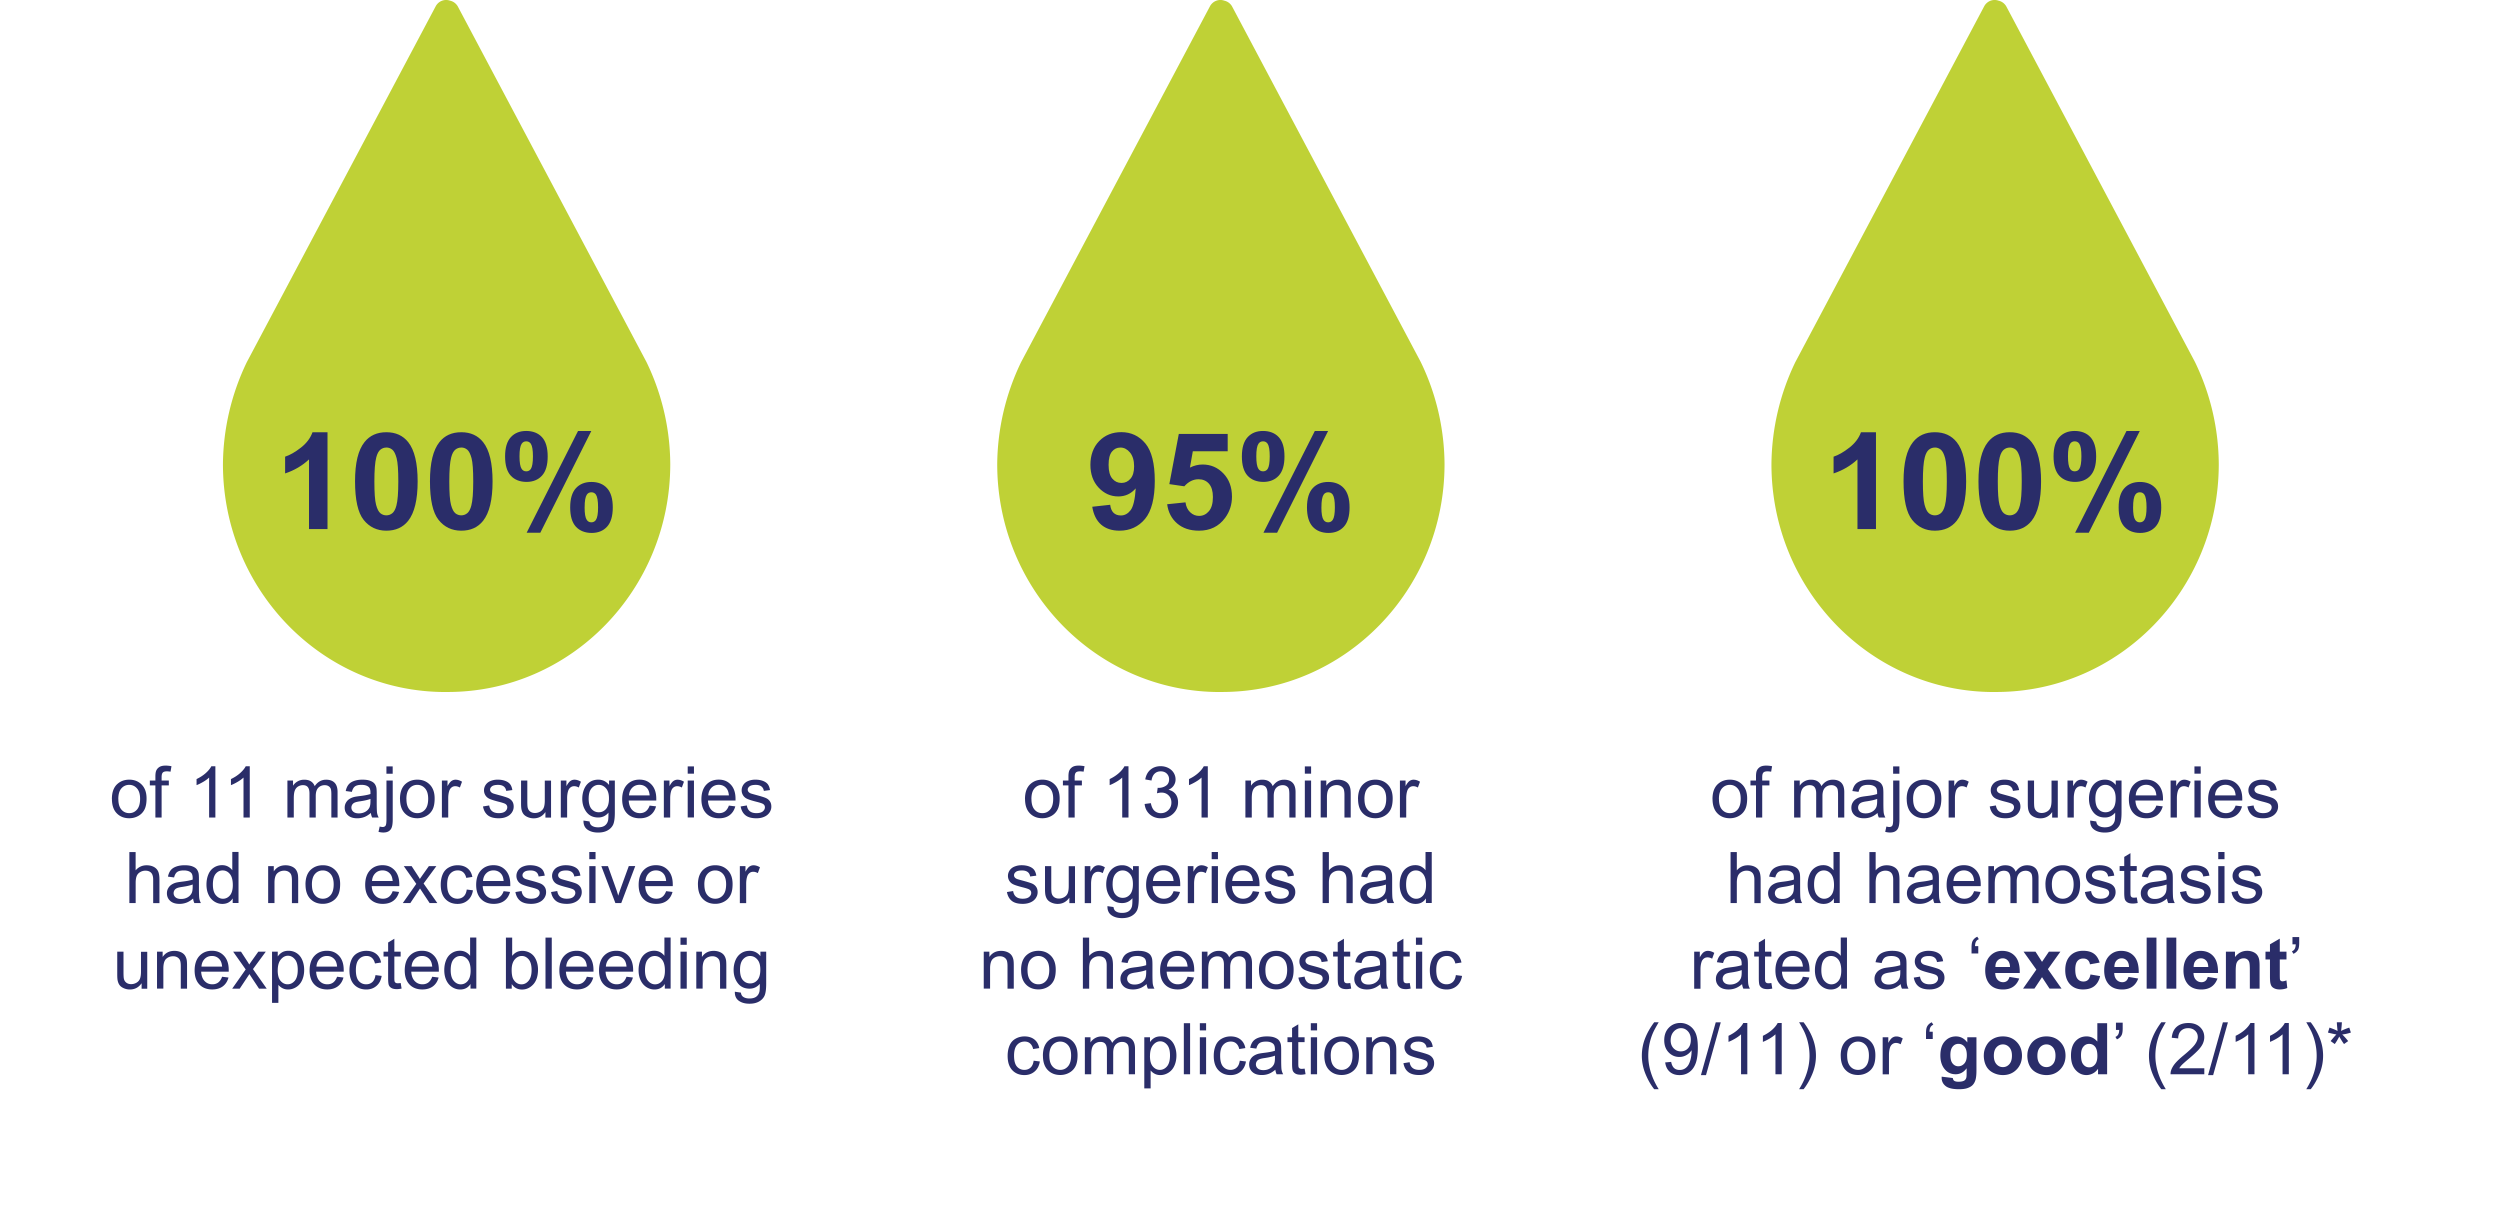 <svg xmlns="http://www.w3.org/2000/svg" id="Layer_1" viewBox="0 0 630.98 306.74"><defs><clipPath id="clippath"><path d="M0 0h630.98v306.74H0z" class="cls-1"/></clipPath><clipPath id="clippath-1"><path d="M0 0h630.98v306.74H0z" class="cls-1"/></clipPath><clipPath id="clippath-2"><path d="M0 0h630.98v306.74H0z" class="cls-1"/></clipPath><style>.cls-1{fill:none}.cls-3{fill:#bfd136}.cls-4{fill:#2a2d69}</style></defs><path d="M28.24 201.66c0-1.73.48-3.01 1.44-3.84.8-.69 1.78-1.04 2.94-1.04 1.28 0 2.33.42 3.15 1.26s1.22 2 1.22 3.48c0 1.2-.18 2.15-.54 2.83-.36.69-.88 1.22-1.57 1.6s-1.44.57-2.25.57c-1.31 0-2.36-.42-3.17-1.26s-1.21-2.04-1.21-3.62Zm1.63 0c0 1.2.26 2.09.78 2.68.52.6 1.18.89 1.97.89s1.44-.3 1.96-.9.78-1.51.78-2.73c0-1.15-.26-2.03-.79-2.62-.52-.59-1.18-.89-1.96-.89s-1.45.3-1.97.89-.78 1.49-.78 2.68ZM39.22 206.33v-8.1h-1.4V197h1.4v-.99c0-.63.06-1.09.17-1.4.15-.41.42-.74.8-1 .38-.25.92-.38 1.61-.38.45 0 .94.05 1.48.16l-.24 1.38c-.33-.06-.64-.09-.93-.09-.48 0-.82.1-1.02.31s-.3.59-.3 1.15v.86h1.82v1.23h-1.82v8.1h-1.57ZM54.36 206.33h-1.58v-10.08c-.38.36-.88.73-1.5 1.09s-1.17.64-1.67.82v-1.53c.88-.42 1.66-.92 2.32-1.51s1.13-1.17 1.41-1.72h1.02v12.94ZM63.04 206.33h-1.58v-10.08c-.38.36-.88.73-1.5 1.09s-1.17.64-1.67.82v-1.53c.88-.42 1.66-.92 2.32-1.51s1.13-1.17 1.41-1.72h1.02v12.94ZM72.54 206.33V197h1.42v1.31c.29-.46.68-.82 1.17-1.1s1.04-.42 1.66-.42c.69 0 1.26.14 1.7.43s.75.69.94 1.2c.74-1.09 1.7-1.63 2.88-1.63.93 0 1.64.26 2.14.77s.75 1.3.75 2.37v6.41h-1.57v-5.88c0-.63-.05-1.09-.15-1.37s-.29-.5-.56-.67-.59-.25-.95-.25c-.66 0-1.2.22-1.63.65-.43.44-.65 1.14-.65 2.1v5.42h-1.58v-6.06c0-.7-.13-1.23-.39-1.58s-.68-.53-1.27-.53c-.45 0-.86.12-1.23.35s-.65.58-.82 1.03-.25 1.1-.25 1.95v4.84h-1.58ZM93.62 205.17c-.59.5-1.15.85-1.69 1.05s-1.12.31-1.74.31c-1.03 0-1.81-.25-2.36-.75-.55-.5-.83-1.14-.83-1.92 0-.46.1-.88.31-1.25.21-.38.48-.68.82-.91s.72-.4 1.14-.52c.31-.08.78-.16 1.41-.24 1.28-.15 2.22-.33 2.82-.54v-.41c0-.64-.15-1.1-.45-1.36-.4-.36-1-.54-1.8-.54-.74 0-1.29.13-1.65.39s-.62.72-.79 1.38l-1.55-.21c.14-.66.37-1.2.69-1.6.32-.41.79-.72 1.4-.94.61-.22 1.32-.33 2.12-.33s1.44.09 1.94.28.86.42 1.1.71c.23.29.4.64.49 1.08.05.27.08.76.08 1.46v2.11c0 1.47.03 2.4.1 2.79.07.39.2.76.4 1.12h-1.65c-.16-.33-.27-.71-.32-1.15Zm-.13-3.53c-.57.23-1.44.43-2.58.6-.65.09-1.11.2-1.38.32s-.48.29-.62.51-.22.48-.22.75c0 .42.16.77.48 1.05s.79.42 1.4.42 1.15-.13 1.63-.4.82-.63 1.05-1.09c.17-.36.25-.88.25-1.58v-.58ZM95.53 209.95l.3-1.34c.32.08.57.12.75.12.32 0 .56-.11.72-.32s.24-.75.24-1.6V197h1.58v9.84c0 1.15-.15 1.95-.45 2.4-.38.59-1.01.88-1.9.88-.43 0-.84-.06-1.24-.17Zm2-14.67v-1.84h1.58v1.84h-1.58ZM100.95 201.66c0-1.73.48-3.01 1.44-3.84.8-.69 1.78-1.04 2.94-1.04 1.28 0 2.33.42 3.15 1.26s1.22 2 1.22 3.48c0 1.2-.18 2.15-.54 2.83-.36.69-.88 1.22-1.57 1.6s-1.44.57-2.25.57c-1.31 0-2.36-.42-3.17-1.26s-1.21-2.04-1.21-3.62Zm1.63 0c0 1.2.26 2.09.78 2.68.52.6 1.18.89 1.97.89s1.44-.3 1.96-.9.78-1.51.78-2.73c0-1.15-.26-2.03-.79-2.62-.52-.59-1.18-.89-1.96-.89s-1.45.3-1.97.89-.78 1.49-.78 2.68ZM111.53 206.33V197h1.42v1.42c.36-.66.7-1.1 1.01-1.31s.65-.32 1.02-.32c.53 0 1.08.17 1.63.51l-.54 1.47c-.39-.23-.77-.34-1.16-.34-.35 0-.66.1-.93.31s-.47.5-.59.87c-.18.56-.26 1.18-.26 1.85v4.89h-1.58ZM121.91 203.54l1.56-.25c.09.63.33 1.11.73 1.44s.96.5 1.68.5 1.27-.15 1.62-.44.53-.64.53-1.04c0-.36-.16-.64-.47-.84-.22-.14-.76-.32-1.62-.54-1.16-.29-1.96-.55-2.41-.76s-.79-.51-1.02-.89c-.23-.38-.35-.79-.35-1.25 0-.42.1-.8.29-1.16.19-.35.45-.65.78-.88.25-.18.58-.33 1.01-.46s.88-.19 1.37-.19c.73 0 1.38.11 1.93.32s.96.5 1.23.86c.26.36.45.84.54 1.45l-1.55.21c-.07-.48-.27-.86-.61-1.12s-.81-.4-1.43-.4c-.73 0-1.25.12-1.56.36s-.47.52-.47.84c0 .21.06.39.19.55.13.17.33.31.61.42.16.06.62.19 1.4.4 1.12.3 1.9.54 2.34.73s.79.47 1.04.83.38.81.38 1.35-.15 1.02-.46 1.49c-.31.46-.75.83-1.33 1.08-.58.26-1.24.38-1.97.38-1.21 0-2.14-.25-2.77-.76s-1.04-1.25-1.22-2.24ZM137.66 206.33v-1.37c-.73 1.05-1.71 1.58-2.96 1.58-.55 0-1.06-.11-1.54-.32s-.83-.48-1.06-.79-.39-.71-.49-1.17c-.06-.31-.1-.8-.1-1.48V197h1.58v5.18c0 .83.03 1.38.1 1.67.1.42.31.74.63.98s.72.36 1.2.36.92-.12 1.34-.36.71-.57.88-.99c.17-.42.26-1.03.26-1.82v-5h1.58v9.33h-1.42ZM141.54 206.33V197h1.42v1.42c.36-.66.7-1.1 1.01-1.31s.65-.32 1.02-.32c.53 0 1.08.17 1.63.51l-.54 1.47c-.39-.23-.77-.34-1.16-.34-.35 0-.66.1-.93.31s-.47.5-.59.87c-.18.56-.26 1.18-.26 1.85v4.89h-1.58ZM147.26 207.1l1.54.23c.06.47.24.82.54 1.04.39.29.93.44 1.61.44.73 0 1.3-.15 1.7-.44s.67-.7.81-1.23c.08-.32.12-1 .11-2.03-.69.81-1.55 1.22-2.58 1.22-1.28 0-2.28-.46-2.98-1.39s-1.05-2.04-1.05-3.33c0-.89.16-1.71.48-2.47.32-.75.79-1.33 1.4-1.74s1.33-.62 2.16-.62c1.1 0 2.01.45 2.72 1.34V197h1.46v8.07c0 1.45-.15 2.48-.44 3.09-.3.61-.76 1.08-1.41 1.44s-1.43.53-2.37.53c-1.11 0-2.01-.25-2.7-.75-.69-.5-1.02-1.26-.99-2.26Zm1.31-5.61c0 1.22.24 2.12.73 2.68s1.1.84 1.83.84 1.34-.28 1.83-.84.74-1.44.74-2.63-.25-2-.76-2.58-1.12-.87-1.83-.87-1.3.29-1.79.86c-.49.57-.74 1.42-.74 2.54ZM163.95 203.32l1.63.2c-.26.96-.74 1.7-1.43 2.22s-1.59.79-2.67.79c-1.37 0-2.45-.42-3.25-1.26-.8-.84-1.2-2.02-1.2-3.54s.4-2.79 1.21-3.66 1.86-1.3 3.15-1.3 2.27.42 3.06 1.27 1.19 2.04 1.19 3.59v.42h-6.96c.06 1.03.35 1.81.87 2.36s1.17.82 1.95.82c.58 0 1.08-.15 1.49-.46s.74-.79.98-1.46Zm-5.19-2.56h5.21c-.07-.79-.27-1.37-.6-1.77-.5-.61-1.16-.91-1.96-.91-.73 0-1.34.24-1.83.73s-.77 1.14-.82 1.95ZM167.55 206.33V197h1.42v1.42c.36-.66.7-1.1 1.01-1.31s.65-.32 1.02-.32c.53 0 1.08.17 1.63.51l-.54 1.47c-.39-.23-.77-.34-1.16-.34-.35 0-.66.1-.93.31s-.47.5-.59.87c-.18.56-.26 1.18-.26 1.85v4.89h-1.58ZM173.57 195.26v-1.82h1.58v1.82h-1.58Zm0 11.07V197h1.58v9.33h-1.58ZM183.95 203.32l1.63.2c-.26.96-.74 1.7-1.43 2.22s-1.59.79-2.67.79c-1.37 0-2.45-.42-3.25-1.26-.8-.84-1.2-2.02-1.2-3.54s.4-2.79 1.21-3.66 1.86-1.3 3.15-1.3 2.27.42 3.06 1.27 1.19 2.04 1.19 3.59v.42h-6.96c.06 1.03.35 1.81.87 2.36s1.17.82 1.95.82c.58 0 1.08-.15 1.49-.46s.74-.79.98-1.46Zm-5.19-2.56h5.21c-.07-.79-.27-1.37-.6-1.77-.5-.61-1.16-.91-1.96-.91-.73 0-1.34.24-1.83.73s-.77 1.14-.82 1.95ZM186.94 203.54l1.56-.25c.09.63.33 1.11.73 1.44s.96.5 1.68.5 1.27-.15 1.62-.44.53-.64.53-1.04c0-.36-.16-.64-.47-.84-.22-.14-.76-.32-1.62-.54-1.16-.29-1.96-.55-2.41-.76s-.79-.51-1.02-.89c-.23-.38-.35-.79-.35-1.25 0-.42.1-.8.29-1.16.19-.35.45-.65.78-.88.25-.18.58-.33 1.01-.46s.88-.19 1.37-.19c.73 0 1.38.11 1.93.32s.96.5 1.23.86c.26.36.45.84.54 1.45l-1.55.21c-.07-.48-.27-.86-.61-1.12s-.81-.4-1.43-.4c-.73 0-1.25.12-1.56.36s-.47.52-.47.84c0 .21.06.39.19.55.13.17.33.31.61.42.16.06.62.19 1.4.4 1.12.3 1.9.54 2.34.73s.79.47 1.04.83.38.81.38 1.35-.15 1.02-.46 1.49c-.31.46-.75.83-1.33 1.08-.58.26-1.24.38-1.97.38-1.21 0-2.14-.25-2.77-.76s-1.04-1.25-1.22-2.24ZM32.65 227.93v-12.88h1.58v4.62c.74-.86 1.67-1.28 2.79-1.28.69 0 1.29.14 1.8.41.51.27.87.65 1.09 1.13s.33 1.18.33 2.09v5.92h-1.58v-5.92c0-.79-.17-1.37-.51-1.73-.34-.36-.83-.54-1.45-.54-.47 0-.91.12-1.32.36-.41.24-.71.57-.88.99s-.26.99-.26 1.72v5.11h-1.58ZM48.75 226.77c-.59.5-1.15.85-1.69 1.05s-1.12.31-1.74.31c-1.03 0-1.81-.25-2.36-.75-.55-.5-.83-1.14-.83-1.92 0-.46.1-.88.31-1.25.21-.38.48-.68.82-.91s.72-.4 1.14-.52c.31-.08.78-.16 1.41-.24 1.28-.15 2.22-.33 2.82-.54v-.41c0-.64-.15-1.1-.45-1.36-.4-.36-1-.54-1.8-.54-.74 0-1.29.13-1.65.39s-.62.72-.79 1.38l-1.55-.21c.14-.66.37-1.2.69-1.6.32-.41.79-.72 1.4-.94.61-.22 1.32-.33 2.12-.33s1.44.09 1.94.28.86.42 1.1.71c.23.29.4.64.49 1.08.05.27.08.76.08 1.46v2.11c0 1.47.03 2.4.1 2.79.07.39.2.76.4 1.12h-1.65c-.16-.33-.27-.71-.32-1.15Zm-.13-3.53c-.57.23-1.44.43-2.58.6-.65.09-1.11.2-1.38.32s-.48.29-.62.51-.22.48-.22.75c0 .42.16.77.48 1.05s.79.42 1.4.42 1.15-.13 1.63-.4.82-.63 1.05-1.09c.17-.36.25-.88.25-1.58v-.58ZM58.73 227.93v-1.18c-.59.93-1.46 1.39-2.61 1.39-.74 0-1.43-.21-2.05-.62s-1.11-.98-1.45-1.72c-.34-.73-.51-1.58-.51-2.54s.16-1.78.47-2.54.78-1.34 1.4-1.75 1.32-.61 2.08-.61c.56 0 1.06.12 1.5.36.44.24.8.55 1.07.93v-4.62h1.57v12.88h-1.47Zm-5-4.66c0 1.2.25 2.09.76 2.68s1.1.89 1.78.89 1.28-.28 1.76-.85.73-1.43.73-2.59c0-1.28-.25-2.21-.74-2.81s-1.1-.9-1.82-.9-1.29.29-1.76.86-.71 1.48-.71 2.72ZM67.68 227.93v-9.33h1.42v1.33c.69-1.03 1.68-1.54 2.97-1.54.56 0 1.08.1 1.55.3.47.2.82.47 1.06.8s.4.72.49 1.17c.06.29.09.81.09 1.54v5.74h-1.58v-5.68c0-.64-.06-1.13-.18-1.45s-.34-.57-.65-.77c-.31-.19-.68-.29-1.1-.29-.67 0-1.26.21-1.74.64s-.73 1.24-.73 2.43v5.1H67.7ZM77.1 223.26c0-1.73.48-3.01 1.44-3.84.8-.69 1.78-1.04 2.94-1.04 1.28 0 2.33.42 3.15 1.26s1.22 2 1.22 3.48c0 1.2-.18 2.15-.54 2.83-.36.69-.88 1.22-1.57 1.6s-1.44.57-2.25.57c-1.31 0-2.36-.42-3.17-1.26s-1.21-2.04-1.21-3.62Zm1.63 0c0 1.2.26 2.09.78 2.68.52.6 1.18.89 1.97.89s1.44-.3 1.96-.9.78-1.51.78-2.73c0-1.15-.26-2.03-.79-2.62-.52-.59-1.18-.89-1.96-.89s-1.45.3-1.97.89-.78 1.49-.78 2.68ZM99.09 224.92l1.63.2c-.26.96-.74 1.7-1.43 2.22s-1.59.79-2.67.79c-1.37 0-2.45-.42-3.25-1.26-.8-.84-1.2-2.02-1.2-3.54s.4-2.79 1.21-3.66 1.86-1.3 3.15-1.3 2.27.42 3.06 1.27 1.19 2.04 1.19 3.59v.42h-6.96c.06 1.03.35 1.81.87 2.36s1.17.82 1.95.82c.58 0 1.08-.15 1.49-.46s.74-.79.98-1.46Zm-5.19-2.56h5.21c-.07-.79-.27-1.37-.6-1.77-.5-.61-1.16-.91-1.96-.91-.73 0-1.34.24-1.83.73s-.77 1.14-.82 1.95ZM101.66 227.93l3.41-4.85-3.16-4.48h1.98l1.43 2.19c.27.42.49.76.65 1.05.26-.39.5-.73.71-1.03l1.57-2.21h1.89l-3.23 4.39 3.47 4.94h-1.94l-1.92-2.9-.51-.78-2.45 3.68h-1.92ZM117.81 224.51l1.56.2c-.17 1.07-.6 1.91-1.31 2.52-.7.61-1.56.91-2.58.91-1.28 0-2.3-.42-3.08-1.25-.78-.84-1.16-2.03-1.16-3.59 0-1.01.17-1.89.5-2.65s.84-1.32 1.52-1.7c.68-.38 1.43-.57 2.23-.57 1.01 0 1.84.26 2.49.77s1.06 1.24 1.24 2.18l-1.54.24c-.15-.63-.41-1.1-.78-1.42s-.82-.47-1.35-.47c-.8 0-1.44.29-1.94.86-.5.57-.75 1.47-.75 2.71s.24 2.17.72 2.73 1.11.85 1.88.85c.62 0 1.14-.19 1.56-.57s.68-.97.79-1.76ZM127.1 224.92l1.63.2c-.26.96-.74 1.7-1.43 2.22s-1.59.79-2.67.79c-1.37 0-2.45-.42-3.25-1.26-.8-.84-1.2-2.02-1.2-3.54s.4-2.79 1.21-3.66 1.86-1.3 3.15-1.3 2.27.42 3.06 1.27 1.19 2.04 1.19 3.59v.42h-6.96c.06 1.03.35 1.81.87 2.36s1.17.82 1.95.82c.58 0 1.08-.15 1.49-.46s.74-.79.98-1.46Zm-5.19-2.56h5.21c-.07-.79-.27-1.37-.6-1.77-.5-.61-1.16-.91-1.96-.91-.73 0-1.34.24-1.83.73s-.77 1.14-.82 1.95ZM130.09 225.14l1.56-.25c.09.63.33 1.11.73 1.44s.96.5 1.68.5 1.27-.15 1.62-.44.53-.64.53-1.04c0-.36-.16-.64-.47-.84-.22-.14-.76-.32-1.62-.54-1.16-.29-1.96-.55-2.41-.76s-.79-.51-1.02-.89c-.23-.38-.35-.79-.35-1.25 0-.42.1-.8.29-1.16.19-.35.45-.65.78-.88.25-.18.58-.33 1.01-.46s.88-.19 1.37-.19c.73 0 1.38.11 1.93.32s.96.5 1.23.86c.26.36.45.84.54 1.45l-1.55.21c-.07-.48-.27-.86-.61-1.12s-.81-.4-1.43-.4c-.73 0-1.25.12-1.56.36s-.47.52-.47.84c0 .21.06.39.19.55.13.17.33.31.61.42.16.06.62.19 1.4.4 1.12.3 1.9.54 2.34.73s.79.47 1.04.83.38.81.38 1.35-.15 1.02-.46 1.49c-.31.46-.75.83-1.33 1.08-.58.26-1.24.38-1.97.38-1.21 0-2.14-.25-2.77-.76s-1.04-1.25-1.22-2.24ZM139.09 225.14l1.56-.25c.09.63.33 1.11.73 1.44s.96.5 1.68.5 1.27-.15 1.62-.44.53-.64.53-1.04c0-.36-.16-.64-.47-.84-.22-.14-.76-.32-1.62-.54-1.16-.29-1.96-.55-2.41-.76s-.79-.51-1.02-.89c-.23-.38-.35-.79-.35-1.25 0-.42.1-.8.29-1.16.19-.35.45-.65.78-.88.25-.18.58-.33 1.01-.46s.88-.19 1.37-.19c.73 0 1.38.11 1.93.32s.96.5 1.23.86c.26.36.45.84.54 1.45l-1.55.21c-.07-.48-.27-.86-.61-1.12s-.81-.4-1.43-.4c-.73 0-1.25.12-1.56.36s-.47.52-.47.84c0 .21.06.39.19.55.13.17.33.31.61.42.16.06.62.19 1.4.4 1.12.3 1.9.54 2.34.73s.79.47 1.04.83.38.81.38 1.35-.15 1.02-.46 1.49c-.31.46-.75.83-1.33 1.08-.58.26-1.24.38-1.97.38-1.21 0-2.14-.25-2.77-.76s-1.04-1.25-1.22-2.24ZM148.73 216.86v-1.82h1.58v1.82h-1.58Zm0 11.07v-9.33h1.58v9.33h-1.58ZM155.32 227.93l-3.55-9.33h1.67l2 5.59c.22.6.42 1.23.6 1.88.14-.49.34-1.08.59-1.78l2.07-5.7h1.63l-3.53 9.33h-1.48ZM168.11 224.92l1.63.2c-.26.96-.74 1.7-1.43 2.22s-1.59.79-2.67.79c-1.37 0-2.45-.42-3.25-1.26-.8-.84-1.2-2.02-1.2-3.54s.4-2.79 1.21-3.66 1.86-1.3 3.15-1.3 2.27.42 3.06 1.27 1.19 2.04 1.19 3.59v.42h-6.96c.06 1.03.35 1.81.87 2.36s1.17.82 1.95.82c.58 0 1.08-.15 1.49-.46s.74-.79.98-1.46Zm-5.19-2.56h5.21c-.07-.79-.27-1.37-.6-1.77-.5-.61-1.16-.91-1.96-.91-.73 0-1.34.24-1.83.73s-.77 1.14-.82 1.95ZM176.15 223.26c0-1.73.48-3.01 1.44-3.84.8-.69 1.78-1.04 2.94-1.04 1.28 0 2.33.42 3.15 1.26s1.22 2 1.22 3.48c0 1.2-.18 2.15-.54 2.83-.36.69-.88 1.22-1.57 1.6s-1.44.57-2.25.57c-1.31 0-2.36-.42-3.17-1.26s-1.21-2.04-1.21-3.62Zm1.63 0c0 1.2.26 2.09.78 2.68.52.6 1.18.89 1.97.89s1.44-.3 1.96-.9.78-1.51.78-2.73c0-1.15-.26-2.03-.79-2.62-.52-.59-1.18-.89-1.96-.89s-1.45.3-1.97.89-.78 1.49-.78 2.68ZM186.73 227.93v-9.33h1.42v1.42c.36-.66.7-1.1 1.01-1.31s.65-.32 1.02-.32c.53 0 1.08.17 1.63.51l-.54 1.47c-.39-.23-.77-.34-1.16-.34-.35 0-.66.1-.93.31s-.47.5-.59.87c-.18.56-.26 1.18-.26 1.85v4.89h-1.58ZM35.74 249.53v-1.37c-.73 1.05-1.71 1.58-2.96 1.58-.55 0-1.06-.11-1.54-.32s-.83-.48-1.06-.79-.39-.71-.49-1.17c-.06-.31-.1-.8-.1-1.48v-5.78h1.58v5.18c0 .83.03 1.38.1 1.67.1.42.31.74.63.98s.72.36 1.2.36.92-.12 1.34-.36.71-.57.88-.99c.17-.42.26-1.03.26-1.82v-5h1.58v9.33h-1.42ZM39.63 249.53v-9.33h1.42v1.33c.69-1.03 1.68-1.54 2.97-1.54.56 0 1.08.1 1.55.3.47.2.82.47 1.06.8s.4.72.49 1.17c.06.29.09.81.09 1.54v5.74h-1.58v-5.68c0-.64-.06-1.13-.18-1.45s-.34-.57-.65-.77c-.31-.19-.68-.29-1.1-.29-.67 0-1.26.21-1.74.64s-.73 1.24-.73 2.43v5.1h-1.58ZM56.04 246.52l1.63.2c-.26.96-.74 1.7-1.43 2.22s-1.59.79-2.67.79c-1.37 0-2.45-.42-3.25-1.26-.8-.84-1.2-2.02-1.2-3.54s.4-2.79 1.21-3.66 1.86-1.3 3.15-1.3 2.27.42 3.06 1.27 1.19 2.04 1.19 3.59v.42h-6.96c.06 1.03.35 1.81.87 2.36s1.17.82 1.95.82c.58 0 1.08-.15 1.49-.46s.74-.79.98-1.46Zm-5.19-2.56h5.21c-.07-.79-.27-1.37-.6-1.77-.5-.61-1.16-.91-1.96-.91-.73 0-1.34.24-1.83.73s-.77 1.14-.82 1.95ZM58.6 249.53l3.41-4.85-3.16-4.48h1.98l1.43 2.19c.27.42.49.76.65 1.05.26-.39.5-.73.71-1.03l1.57-2.21h1.89l-3.23 4.39 3.47 4.94h-1.94l-1.92-2.9-.51-.78-2.45 3.68h-1.92ZM68.66 253.1v-12.91h1.44v1.21c.34-.47.72-.83 1.15-1.07.43-.24.95-.36 1.56-.36.8 0 1.5.21 2.11.62s1.07.99 1.38 1.74c.31.75.47 1.57.47 2.46 0 .96-.17 1.82-.51 2.58-.34.77-.84 1.35-1.49 1.76-.65.41-1.34.61-2.06.61-.53 0-1-.11-1.42-.33s-.76-.5-1.03-.84v4.54h-1.58Zm1.43-8.19c0 1.2.24 2.09.73 2.66s1.08.86 1.77.86 1.31-.3 1.81-.89c.5-.59.75-1.52.75-2.76s-.24-2.08-.73-2.67-1.07-.89-1.75-.89-1.27.32-1.79.94c-.52.63-.78 1.55-.78 2.75ZM85.06 246.52l1.63.2c-.26.96-.74 1.7-1.43 2.22s-1.59.79-2.67.79c-1.37 0-2.45-.42-3.25-1.26-.8-.84-1.2-2.02-1.2-3.54s.4-2.79 1.21-3.66 1.86-1.3 3.15-1.3 2.27.42 3.06 1.27 1.19 2.04 1.19 3.59v.42h-6.96c.06 1.03.35 1.81.87 2.36s1.17.82 1.95.82c.58 0 1.08-.15 1.49-.46s.74-.79.98-1.46Zm-5.19-2.56h5.21c-.07-.79-.27-1.37-.6-1.77-.5-.61-1.16-.91-1.96-.91-.73 0-1.34.24-1.83.73s-.77 1.14-.82 1.95ZM94.77 246.11l1.56.2c-.17 1.07-.6 1.91-1.31 2.52-.7.61-1.56.91-2.58.91-1.28 0-2.3-.42-3.08-1.25-.78-.84-1.16-2.03-1.16-3.59 0-1.01.17-1.89.5-2.65s.84-1.32 1.52-1.7c.68-.38 1.43-.57 2.23-.57 1.01 0 1.84.26 2.49.77s1.06 1.24 1.24 2.18l-1.54.24c-.15-.63-.41-1.1-.78-1.42s-.82-.47-1.35-.47c-.8 0-1.44.29-1.94.86-.5.57-.75 1.47-.75 2.71s.24 2.17.72 2.73 1.11.85 1.88.85c.62 0 1.14-.19 1.56-.57s.68-.97.79-1.76ZM101.13 248.11l.23 1.4c-.45.09-.84.14-1.2.14-.57 0-1.02-.09-1.34-.27s-.54-.42-.67-.72-.19-.92-.19-1.87v-5.37H96.8v-1.23h1.16v-2.31l1.57-.95v3.26h1.59v1.23h-1.59v5.46c0 .45.03.74.08.87s.15.23.27.31.31.11.54.11c.18 0 .41-.02.69-.06ZM109.07 246.52l1.63.2c-.26.96-.74 1.7-1.43 2.22s-1.59.79-2.67.79c-1.37 0-2.45-.42-3.25-1.26-.8-.84-1.2-2.02-1.2-3.54s.4-2.79 1.21-3.66 1.86-1.3 3.15-1.3 2.27.42 3.06 1.27 1.19 2.04 1.19 3.59v.42h-6.96c.06 1.03.35 1.81.87 2.36s1.17.82 1.95.82c.58 0 1.08-.15 1.49-.46s.74-.79.98-1.46Zm-5.19-2.56h5.21c-.07-.79-.27-1.37-.6-1.77-.5-.61-1.16-.91-1.96-.91-.73 0-1.34.24-1.83.73s-.77 1.14-.82 1.95ZM118.75 249.53v-1.18c-.59.93-1.46 1.39-2.61 1.39-.74 0-1.43-.21-2.05-.62s-1.11-.98-1.45-1.72c-.34-.73-.51-1.58-.51-2.54s.16-1.78.47-2.54.78-1.34 1.4-1.75 1.32-.61 2.08-.61c.56 0 1.06.12 1.5.36.44.24.8.55 1.07.93v-4.62h1.57v12.88h-1.47Zm-5-4.66c0 1.2.25 2.09.76 2.68s1.1.89 1.78.89 1.28-.28 1.76-.85.73-1.43.73-2.59c0-1.28-.25-2.21-.74-2.81s-1.1-.9-1.82-.9-1.29.29-1.76.86-.71 1.48-.71 2.72ZM129.16 249.53h-1.47v-12.88h1.58v4.6c.67-.84 1.52-1.26 2.56-1.26.57 0 1.12.12 1.63.35s.93.56 1.27.97c.33.42.59.92.78 1.52s.28 1.22.28 1.9c0 1.6-.4 2.84-1.19 3.71s-1.74 1.31-2.85 1.31-1.97-.46-2.59-1.38v1.17Zm-.02-4.74c0 1.12.15 1.93.46 2.43.5.81 1.17 1.22 2.02 1.22.69 0 1.29-.3 1.79-.9s.76-1.5.76-2.69-.24-2.12-.73-2.7-1.07-.87-1.75-.87-1.29.3-1.79.9c-.5.6-.76 1.47-.76 2.61ZM137.68 249.53v-12.88h1.58v12.88h-1.58ZM148.1 246.52l1.63.2c-.26.96-.74 1.7-1.43 2.22s-1.59.79-2.67.79c-1.37 0-2.45-.42-3.25-1.26-.8-.84-1.2-2.02-1.2-3.54s.4-2.79 1.21-3.66 1.86-1.3 3.15-1.3 2.27.42 3.06 1.27 1.19 2.04 1.19 3.59v.42h-6.96c.06 1.03.35 1.81.87 2.36s1.17.82 1.95.82c.58 0 1.08-.15 1.49-.46s.74-.79.98-1.46Zm-5.19-2.56h5.21c-.07-.79-.27-1.37-.6-1.77-.5-.61-1.16-.91-1.96-.91-.73 0-1.34.24-1.83.73s-.77 1.14-.82 1.95ZM158.11 246.52l1.63.2c-.26.96-.74 1.7-1.43 2.22s-1.59.79-2.67.79c-1.37 0-2.45-.42-3.25-1.26-.8-.84-1.2-2.02-1.2-3.54s.4-2.79 1.21-3.66 1.86-1.3 3.15-1.3 2.27.42 3.06 1.27 1.19 2.04 1.19 3.59v.42h-6.96c.06 1.03.35 1.81.87 2.36s1.17.82 1.95.82c.58 0 1.08-.15 1.49-.46s.74-.79.98-1.46Zm-5.19-2.56h5.21c-.07-.79-.27-1.37-.6-1.77-.5-.61-1.16-.91-1.96-.91-.73 0-1.34.24-1.83.73s-.77 1.14-.82 1.95ZM167.79 249.53v-1.18c-.59.93-1.46 1.39-2.61 1.39-.74 0-1.43-.21-2.05-.62s-1.11-.98-1.45-1.72c-.34-.73-.51-1.58-.51-2.54s.16-1.78.47-2.54.78-1.34 1.4-1.75 1.32-.61 2.08-.61c.56 0 1.06.12 1.5.36.44.24.8.55 1.07.93v-4.62h1.57v12.88h-1.47Zm-5-4.66c0 1.2.25 2.09.76 2.68s1.1.89 1.78.89 1.28-.28 1.76-.85.73-1.43.73-2.59c0-1.28-.25-2.21-.74-2.81s-1.1-.9-1.82-.9-1.29.29-1.76.86-.71 1.48-.71 2.72ZM171.75 238.46v-1.82h1.58v1.82h-1.58Zm0 11.07v-9.33h1.58v9.33h-1.58ZM175.74 249.53v-9.33h1.42v1.33c.69-1.03 1.68-1.54 2.97-1.54.56 0 1.08.1 1.55.3.47.2.82.47 1.06.8s.4.72.49 1.17c.06.29.09.81.09 1.54v5.74h-1.58v-5.68c0-.64-.06-1.13-.18-1.45s-.34-.57-.65-.77c-.31-.19-.68-.29-1.1-.29-.67 0-1.26.21-1.74.64s-.73 1.24-.73 2.43v5.1h-1.58ZM185.46 250.3l1.54.23c.06.47.24.82.54 1.04.39.29.93.44 1.61.44.73 0 1.3-.15 1.7-.44s.67-.7.81-1.23c.08-.32.12-1 .11-2.03-.69.81-1.55 1.22-2.58 1.22-1.28 0-2.28-.46-2.98-1.39s-1.05-2.04-1.05-3.33c0-.89.16-1.71.48-2.47.32-.75.79-1.33 1.4-1.74s1.33-.62 2.16-.62c1.1 0 2.01.45 2.72 1.34v-1.12h1.46v8.07c0 1.45-.15 2.48-.44 3.09-.3.61-.76 1.08-1.41 1.44s-1.43.53-2.37.53c-1.11 0-2.01-.25-2.7-.75-.69-.5-1.02-1.26-.99-2.26Zm1.31-5.61c0 1.22.24 2.12.73 2.68s1.1.84 1.83.84 1.34-.28 1.83-.84.74-1.44.74-2.63-.25-2-.76-2.58-1.12-.87-1.83-.87-1.3.29-1.79.86c-.49.57-.74 1.42-.74 2.54ZM258.7 201.66c0-1.73.48-3.01 1.44-3.84.8-.69 1.78-1.04 2.94-1.04 1.28 0 2.33.42 3.15 1.26s1.22 2 1.22 3.48c0 1.2-.18 2.15-.54 2.83-.36.69-.88 1.22-1.57 1.6s-1.44.57-2.25.57c-1.31 0-2.36-.42-3.17-1.26s-1.21-2.04-1.21-3.62Zm1.63 0c0 1.2.26 2.09.78 2.68.52.6 1.18.89 1.97.89s1.44-.3 1.96-.9.78-1.51.78-2.73c0-1.15-.26-2.03-.79-2.62-.52-.59-1.18-.89-1.96-.89s-1.45.3-1.97.89-.78 1.49-.78 2.68ZM269.67 206.33v-8.1h-1.4V197h1.4v-.99c0-.63.06-1.09.17-1.4.15-.41.42-.74.8-1 .38-.25.92-.38 1.61-.38.45 0 .94.05 1.48.16l-.24 1.38c-.33-.06-.64-.09-.93-.09-.48 0-.82.1-1.02.31s-.3.59-.3 1.15v.86h1.82v1.23h-1.82v8.1h-1.57ZM284.82 206.33h-1.58v-10.08c-.38.36-.88.73-1.5 1.09s-1.17.64-1.67.82v-1.53c.88-.42 1.66-.92 2.32-1.51s1.13-1.17 1.41-1.72h1.02v12.94ZM288.88 202.92l1.58-.21c.18.9.49 1.54.93 1.94.44.39.97.59 1.6.59.74 0 1.37-.26 1.89-.77s.77-1.15.77-1.92-.24-1.33-.71-1.8-1.08-.71-1.81-.71c-.3 0-.67.06-1.12.18l.18-1.39c.11.01.19.02.25.02.67 0 1.28-.18 1.82-.53s.81-.89.81-1.63c0-.58-.2-1.06-.59-1.44s-.9-.57-1.52-.57-1.13.19-1.54.58-.67.97-.79 1.74l-1.58-.28c.19-1.06.63-1.88 1.32-2.46s1.54-.88 2.56-.88c.7 0 1.35.15 1.94.45s1.04.71 1.36 1.23.47 1.08.47 1.66-.15 1.06-.45 1.52-.74.82-1.33 1.09c.76.18 1.35.54 1.78 1.09.42.55.63 1.25.63 2.08 0 1.12-.41 2.08-1.23 2.86-.82.78-1.86 1.17-3.11 1.17-1.13 0-2.07-.34-2.82-1.01s-1.17-1.55-1.28-2.62ZM304.84 206.33h-1.58v-10.08c-.38.36-.88.73-1.5 1.09s-1.17.64-1.67.82v-1.53c.88-.42 1.66-.92 2.32-1.51s1.13-1.17 1.41-1.72h1.02v12.94ZM314.33 206.33V197h1.42v1.31c.29-.46.68-.82 1.17-1.1s1.04-.42 1.66-.42c.69 0 1.26.14 1.7.43.44.29.75.69.94 1.2.74-1.09 1.7-1.63 2.88-1.63.93 0 1.64.26 2.14.77s.75 1.3.75 2.37v6.41h-1.57v-5.88c0-.63-.05-1.09-.15-1.37-.1-.28-.29-.5-.56-.67s-.59-.25-.95-.25c-.66 0-1.2.22-1.63.65-.43.44-.65 1.14-.65 2.1v5.42h-1.58v-6.06c0-.7-.13-1.23-.39-1.58s-.68-.53-1.27-.53c-.45 0-.86.12-1.23.35-.38.23-.65.58-.82 1.03s-.25 1.1-.25 1.95v4.84h-1.58ZM329.33 195.26v-1.82h1.58v1.82h-1.58Zm0 11.07V197h1.58v9.33h-1.58ZM333.33 206.33V197h1.42v1.33c.69-1.03 1.68-1.54 2.97-1.54.56 0 1.08.1 1.55.3.47.2.82.47 1.06.8s.4.72.49 1.17c.06.29.09.81.09 1.54v5.74h-1.58v-5.68c0-.64-.06-1.13-.18-1.45s-.34-.57-.66-.77c-.31-.19-.68-.29-1.1-.29-.67 0-1.26.21-1.75.64s-.73 1.24-.73 2.43v5.1h-1.58ZM342.75 201.66c0-1.73.48-3.01 1.44-3.84.8-.69 1.78-1.04 2.94-1.04 1.28 0 2.33.42 3.15 1.26s1.22 2 1.22 3.48c0 1.2-.18 2.15-.54 2.83-.36.69-.89 1.22-1.57 1.6s-1.44.57-2.25.57c-1.31 0-2.36-.42-3.17-1.26-.81-.84-1.21-2.04-1.21-3.62Zm1.63 0c0 1.2.26 2.09.78 2.68.52.6 1.18.89 1.97.89s1.44-.3 1.96-.9.78-1.51.78-2.73c0-1.15-.26-2.03-.79-2.62-.52-.59-1.18-.89-1.96-.89s-1.45.3-1.97.89-.78 1.49-.78 2.68ZM353.33 206.33V197h1.42v1.42c.36-.66.7-1.1 1.01-1.31.31-.21.65-.32 1.01-.32.53 0 1.08.17 1.63.51l-.54 1.47c-.39-.23-.77-.34-1.16-.34-.35 0-.66.1-.93.31s-.47.5-.59.87c-.18.56-.26 1.18-.26 1.85v4.89h-1.58ZM254.15 225.14l1.56-.25c.09.63.33 1.11.73 1.44s.96.5 1.68.5 1.27-.15 1.62-.44.53-.64.53-1.04c0-.36-.16-.64-.47-.84-.22-.14-.76-.32-1.62-.54-1.16-.29-1.96-.55-2.41-.76s-.79-.51-1.02-.89c-.23-.38-.35-.79-.35-1.25 0-.42.1-.8.29-1.16.19-.35.45-.65.78-.88.25-.18.58-.33 1.01-.46s.88-.19 1.37-.19c.73 0 1.38.11 1.93.32s.96.5 1.23.86c.26.36.45.84.54 1.45l-1.55.21c-.07-.48-.27-.86-.61-1.12s-.81-.4-1.43-.4c-.73 0-1.25.12-1.56.36s-.47.52-.47.84c0 .21.06.39.19.55.13.17.33.31.61.42.16.06.62.19 1.4.4 1.12.3 1.9.54 2.34.73s.79.47 1.04.83.38.81.38 1.35-.15 1.02-.46 1.49c-.31.46-.75.83-1.33 1.08-.58.26-1.24.38-1.97.38-1.21 0-2.14-.25-2.77-.76s-1.04-1.25-1.22-2.24ZM269.9 227.93v-1.37c-.73 1.05-1.71 1.58-2.96 1.58-.55 0-1.06-.11-1.54-.32s-.83-.48-1.06-.79-.39-.71-.49-1.17c-.06-.31-.1-.8-.1-1.48v-5.78h1.58v5.18c0 .83.03 1.38.1 1.67.1.42.31.74.63.98s.72.36 1.2.36.92-.12 1.34-.36.71-.57.88-.99c.17-.42.26-1.03.26-1.82v-5h1.58v9.33h-1.42ZM273.78 227.93v-9.33h1.42v1.42c.36-.66.7-1.1 1.01-1.31s.65-.32 1.02-.32c.53 0 1.08.17 1.63.51l-.54 1.47c-.39-.23-.77-.34-1.16-.34-.35 0-.66.1-.93.31s-.47.5-.59.87c-.18.56-.26 1.18-.26 1.85v4.89h-1.58ZM279.5 228.7l1.54.23c.06.47.24.82.54 1.04.39.29.93.44 1.61.44.73 0 1.3-.15 1.7-.44s.67-.7.81-1.23c.08-.32.12-1 .11-2.03-.69.81-1.55 1.22-2.58 1.22-1.28 0-2.28-.46-2.98-1.39s-1.05-2.04-1.05-3.33c0-.89.16-1.71.48-2.47.32-.75.79-1.33 1.4-1.74s1.33-.62 2.16-.62c1.1 0 2.01.45 2.72 1.34v-1.12h1.46v8.07c0 1.45-.15 2.48-.44 3.09-.3.61-.76 1.08-1.41 1.44s-1.43.53-2.37.53c-1.11 0-2.01-.25-2.7-.75-.69-.5-1.02-1.26-.99-2.26Zm1.31-5.61c0 1.22.24 2.12.73 2.68s1.1.84 1.83.84 1.34-.28 1.83-.84.74-1.44.74-2.63-.25-2-.76-2.58-1.12-.87-1.83-.87-1.3.29-1.79.86c-.49.57-.74 1.42-.74 2.54ZM296.19 224.92l1.63.2c-.26.96-.74 1.7-1.43 2.22s-1.59.79-2.67.79c-1.37 0-2.45-.42-3.25-1.26-.8-.84-1.2-2.02-1.2-3.54s.4-2.79 1.21-3.66 1.86-1.3 3.15-1.3 2.27.42 3.06 1.27 1.19 2.04 1.19 3.59v.42h-6.96c.06 1.03.35 1.81.87 2.36s1.17.82 1.95.82c.58 0 1.08-.15 1.49-.46s.74-.79.98-1.46Zm-5.19-2.56h5.21c-.07-.79-.27-1.37-.6-1.77-.5-.61-1.16-.91-1.96-.91-.73 0-1.34.24-1.83.73s-.77 1.14-.82 1.95ZM299.79 227.93v-9.33h1.42v1.42c.36-.66.7-1.1 1.01-1.31.31-.21.65-.32 1.01-.32.53 0 1.08.17 1.63.51l-.54 1.47c-.39-.23-.77-.34-1.16-.34-.35 0-.66.1-.93.31s-.47.5-.59.87c-.18.56-.26 1.18-.26 1.85v4.89h-1.58ZM305.82 216.86v-1.82h1.58v1.82h-1.58Zm0 11.07v-9.33h1.58v9.33h-1.58ZM316.2 224.92l1.63.2c-.26.96-.74 1.7-1.43 2.22s-1.59.79-2.67.79c-1.37 0-2.45-.42-3.25-1.26-.8-.84-1.2-2.02-1.2-3.54s.4-2.79 1.21-3.66 1.86-1.3 3.15-1.3 2.27.42 3.06 1.27 1.19 2.04 1.19 3.59v.42h-6.96c.06 1.03.35 1.81.87 2.36s1.17.82 1.95.82c.58 0 1.08-.15 1.49-.46s.74-.79.98-1.46Zm-5.19-2.56h5.21c-.07-.79-.27-1.37-.6-1.77-.5-.61-1.16-.91-1.96-.91-.73 0-1.34.24-1.83.73s-.77 1.14-.82 1.95ZM319.18 225.14l1.56-.25c.09.63.33 1.11.73 1.44s.96.5 1.68.5 1.27-.15 1.62-.44.53-.64.53-1.04c0-.36-.16-.64-.47-.84-.22-.14-.76-.32-1.62-.54-1.16-.29-1.96-.55-2.41-.76-.45-.21-.79-.51-1.02-.89-.23-.38-.35-.79-.35-1.25 0-.42.09-.8.29-1.16.19-.35.45-.65.78-.88.25-.18.58-.33 1.01-.46s.88-.19 1.37-.19c.73 0 1.38.11 1.93.32.55.21.96.5 1.23.86.26.36.45.84.54 1.45l-1.55.21c-.07-.48-.27-.86-.61-1.12-.34-.27-.81-.4-1.43-.4-.73 0-1.25.12-1.56.36s-.47.52-.47.84c0 .21.06.39.19.55.13.17.33.31.61.42.16.06.62.19 1.4.4 1.12.3 1.9.54 2.34.73.44.19.79.47 1.04.83s.38.81.38 1.35-.15 1.02-.46 1.49c-.31.46-.75.83-1.33 1.08-.58.26-1.24.38-1.97.38-1.21 0-2.14-.25-2.77-.76-.64-.5-1.04-1.25-1.22-2.24ZM333.82 227.93v-12.88h1.58v4.62c.74-.86 1.67-1.28 2.79-1.28.69 0 1.29.14 1.8.41.51.27.88.65 1.09 1.13.22.48.33 1.18.33 2.09v5.92h-1.58v-5.92c0-.79-.17-1.37-.51-1.73-.34-.36-.83-.54-1.46-.54-.47 0-.91.12-1.32.36-.41.24-.71.57-.88.99s-.26.99-.26 1.72v5.11h-1.58ZM349.92 226.77c-.59.5-1.15.85-1.69 1.05-.54.21-1.12.31-1.75.31-1.03 0-1.81-.25-2.36-.75-.55-.5-.83-1.14-.83-1.92 0-.46.1-.88.31-1.25.21-.38.48-.68.82-.91s.72-.4 1.14-.52c.31-.08.78-.16 1.41-.24 1.28-.15 2.22-.33 2.82-.54v-.41c0-.64-.15-1.1-.45-1.36-.4-.36-1-.54-1.8-.54-.74 0-1.29.13-1.65.39s-.62.72-.79 1.38l-1.55-.21c.14-.66.37-1.2.69-1.6.32-.41.79-.72 1.4-.94.61-.22 1.32-.33 2.12-.33s1.44.09 1.94.28.86.42 1.1.71c.23.29.4.64.49 1.08.05.27.08.76.08 1.46v2.11c0 1.47.03 2.4.1 2.79.07.39.2.76.4 1.12h-1.65c-.16-.33-.27-.71-.32-1.15Zm-.13-3.53c-.57.23-1.44.43-2.58.6-.65.09-1.11.2-1.38.32s-.48.29-.62.51-.22.48-.22.75c0 .42.16.77.48 1.05s.79.42 1.4.42 1.15-.13 1.63-.4.82-.63 1.05-1.09c.17-.36.25-.88.25-1.58v-.58ZM359.89 227.93v-1.18c-.59.93-1.46 1.39-2.61 1.39-.74 0-1.43-.21-2.05-.62a4.03 4.03 0 0 1-1.45-1.72c-.34-.73-.51-1.58-.51-2.54s.16-1.78.47-2.54.78-1.34 1.4-1.75 1.32-.61 2.08-.61c.56 0 1.06.12 1.5.36.44.24.8.55 1.07.93v-4.62h1.57v12.88h-1.47Zm-5-4.66c0 1.2.25 2.09.76 2.68s1.1.89 1.78.89 1.28-.28 1.76-.85.73-1.43.73-2.59c0-1.28-.25-2.21-.74-2.81s-1.1-.9-1.82-.9-1.29.29-1.76.86c-.47.57-.71 1.48-.71 2.72ZM248.29 249.53v-9.33h1.42v1.33c.69-1.03 1.68-1.54 2.97-1.54.56 0 1.08.1 1.55.3.47.2.82.47 1.06.8s.4.72.49 1.17c.06.29.09.81.09 1.54v5.74h-1.58v-5.68c0-.64-.06-1.13-.18-1.45s-.34-.57-.65-.77c-.31-.19-.68-.29-1.1-.29-.67 0-1.26.21-1.74.64s-.73 1.24-.73 2.43v5.1h-1.58ZM257.71 244.86c0-1.73.48-3.01 1.44-3.84.8-.69 1.78-1.04 2.94-1.04 1.28 0 2.33.42 3.15 1.26s1.22 2 1.22 3.48c0 1.2-.18 2.15-.54 2.83-.36.69-.88 1.22-1.57 1.6s-1.44.57-2.25.57c-1.31 0-2.36-.42-3.17-1.26s-1.21-2.04-1.21-3.62Zm1.63 0c0 1.2.26 2.09.78 2.68.52.6 1.18.89 1.97.89s1.44-.3 1.96-.9.78-1.51.78-2.73c0-1.15-.26-2.03-.79-2.62-.52-.59-1.18-.89-1.96-.89s-1.45.3-1.97.89-.78 1.49-.78 2.68ZM273.31 249.53v-12.88h1.58v4.62c.74-.86 1.67-1.28 2.79-1.28.69 0 1.29.14 1.8.41.51.27.87.65 1.09 1.13s.33 1.18.33 2.09v5.92h-1.58v-5.92c0-.79-.17-1.37-.51-1.73-.34-.36-.83-.54-1.45-.54-.47 0-.91.12-1.32.36-.41.24-.71.57-.88.99s-.26.99-.26 1.72v5.11h-1.58ZM289.41 248.37c-.59.5-1.15.85-1.69 1.05s-1.12.31-1.74.31c-1.03 0-1.81-.25-2.36-.75-.55-.5-.83-1.14-.83-1.92 0-.46.1-.88.31-1.25.21-.38.48-.68.82-.91s.72-.4 1.14-.52c.31-.08.78-.16 1.41-.24 1.28-.15 2.22-.33 2.82-.54v-.41c0-.64-.15-1.1-.45-1.36-.4-.36-1-.54-1.8-.54-.74 0-1.29.13-1.65.39s-.62.72-.79 1.38l-1.55-.21c.14-.66.37-1.2.69-1.6.32-.41.79-.72 1.4-.94.61-.22 1.32-.33 2.12-.33s1.44.09 1.94.28.86.42 1.1.71c.23.29.4.64.49 1.08.05.27.08.76.08 1.46v2.11c0 1.47.03 2.4.1 2.79.07.39.2.76.4 1.12h-1.65c-.16-.33-.27-.71-.32-1.15Zm-.13-3.53c-.57.23-1.44.43-2.58.6-.65.09-1.11.2-1.38.32s-.48.29-.62.51-.22.48-.22.75c0 .42.16.77.48 1.05s.79.42 1.4.42 1.15-.13 1.63-.4.82-.63 1.05-1.09c.17-.36.25-.88.25-1.58v-.58ZM299.72 246.52l1.63.2c-.26.96-.74 1.7-1.43 2.22s-1.59.79-2.67.79c-1.37 0-2.45-.42-3.25-1.26-.8-.84-1.2-2.02-1.2-3.54s.4-2.79 1.21-3.66 1.86-1.3 3.15-1.3 2.27.42 3.06 1.27 1.19 2.04 1.19 3.59v.42h-6.96c.06 1.03.35 1.81.87 2.36s1.17.82 1.95.82c.58 0 1.08-.15 1.49-.46s.74-.79.98-1.46Zm-5.19-2.56h5.21c-.07-.79-.27-1.37-.6-1.77-.5-.61-1.16-.91-1.96-.91-.73 0-1.34.24-1.83.73s-.77 1.14-.82 1.95ZM303.34 249.53v-9.33h1.42v1.31c.29-.46.68-.82 1.17-1.1s1.04-.42 1.66-.42c.69 0 1.26.14 1.7.43.44.29.75.69.94 1.2.74-1.09 1.7-1.63 2.88-1.63.93 0 1.64.26 2.14.77s.75 1.3.75 2.37v6.41h-1.57v-5.88c0-.63-.05-1.09-.15-1.37-.1-.28-.29-.5-.56-.67s-.59-.25-.95-.25c-.66 0-1.2.22-1.63.65-.43.44-.65 1.14-.65 2.1v5.42h-1.58v-6.06c0-.7-.13-1.23-.39-1.58s-.68-.53-1.27-.53c-.45 0-.86.12-1.23.35-.38.23-.65.58-.82 1.03s-.25 1.1-.25 1.95v4.84h-1.58ZM317.75 244.86c0-1.73.48-3.01 1.44-3.84.8-.69 1.78-1.04 2.94-1.04 1.28 0 2.33.42 3.15 1.26s1.22 2 1.22 3.48c0 1.2-.18 2.15-.54 2.83-.36.69-.89 1.22-1.57 1.6s-1.44.57-2.25.57c-1.31 0-2.36-.42-3.17-1.26-.81-.84-1.21-2.04-1.21-3.62Zm1.63 0c0 1.2.26 2.09.78 2.68.52.6 1.18.89 1.97.89s1.44-.3 1.96-.9.78-1.51.78-2.73c0-1.15-.26-2.03-.79-2.62-.52-.59-1.18-.89-1.96-.89s-1.45.3-1.97.89-.78 1.49-.78 2.68ZM327.71 246.74l1.56-.25c.09.63.33 1.11.73 1.44s.96.5 1.68.5 1.27-.15 1.62-.44.53-.64.53-1.04c0-.36-.16-.64-.47-.84-.22-.14-.76-.32-1.62-.54-1.16-.29-1.96-.55-2.41-.76-.45-.21-.79-.51-1.02-.89-.23-.38-.35-.79-.35-1.25 0-.42.09-.8.29-1.16.19-.35.45-.65.78-.88.25-.18.58-.33 1.01-.46s.88-.19 1.37-.19c.73 0 1.38.11 1.93.32.55.21.96.5 1.23.86.26.36.45.84.54 1.45l-1.55.21c-.07-.48-.27-.86-.61-1.12-.34-.27-.81-.4-1.43-.4-.73 0-1.25.12-1.56.36s-.47.52-.47.84c0 .21.06.39.19.55.13.17.33.31.61.42.16.06.62.19 1.4.4 1.12.3 1.9.54 2.34.73.44.19.79.47 1.04.83s.38.81.38 1.35-.15 1.02-.46 1.49c-.31.46-.75.83-1.33 1.08-.58.26-1.24.38-1.97.38-1.21 0-2.14-.25-2.77-.76-.64-.5-1.04-1.25-1.22-2.24ZM340.8 248.11l.23 1.4c-.45.09-.84.14-1.2.14-.57 0-1.02-.09-1.34-.27s-.54-.42-.67-.72-.19-.92-.19-1.87v-5.37h-1.16v-1.23h1.16v-2.31l1.57-.95v3.26h1.59v1.23h-1.59v5.46c0 .45.03.74.08.87s.15.23.27.31c.12.08.31.11.54.11.18 0 .41-.02.69-.06ZM348.44 248.37c-.59.5-1.15.85-1.69 1.05-.54.21-1.12.31-1.75.31-1.03 0-1.81-.25-2.36-.75-.55-.5-.83-1.14-.83-1.92 0-.46.1-.88.31-1.25.21-.38.48-.68.82-.91s.72-.4 1.14-.52c.31-.08.78-.16 1.41-.24 1.28-.15 2.22-.33 2.82-.54v-.41c0-.64-.15-1.1-.45-1.36-.4-.36-1-.54-1.8-.54-.74 0-1.29.13-1.65.39s-.62.72-.79 1.38l-1.55-.21c.14-.66.37-1.2.69-1.6.32-.41.79-.72 1.4-.94.61-.22 1.32-.33 2.12-.33s1.44.09 1.94.28.86.42 1.1.71c.23.29.4.64.49 1.08.05.27.08.76.08 1.46v2.11c0 1.47.03 2.4.1 2.79.07.39.2.76.4 1.12h-1.65c-.16-.33-.27-.71-.32-1.15Zm-.13-3.53c-.57.23-1.44.43-2.58.6-.65.09-1.11.2-1.38.32s-.48.29-.62.51-.22.48-.22.75c0 .42.16.77.48 1.05s.79.42 1.4.42 1.15-.13 1.63-.4.82-.63 1.05-1.09c.17-.36.25-.88.25-1.58v-.58ZM355.81 248.11l.23 1.4c-.45.09-.84.14-1.2.14-.57 0-1.02-.09-1.34-.27s-.54-.42-.67-.72-.19-.92-.19-1.87v-5.37h-1.16v-1.23h1.16v-2.31l1.57-.95v3.26h1.59v1.23h-1.59v5.46c0 .45.03.74.08.87s.15.23.27.31c.12.08.31.11.54.11.18 0 .41-.02.69-.06ZM357.37 238.46v-1.82h1.58v1.82h-1.58Zm0 11.07v-9.33h1.58v9.33h-1.58ZM367.45 246.11l1.56.2c-.17 1.07-.61 1.91-1.31 2.52-.7.61-1.56.91-2.58.91-1.28 0-2.3-.42-3.08-1.25-.78-.84-1.16-2.03-1.16-3.59 0-1.01.17-1.89.5-2.65s.84-1.32 1.52-1.7c.68-.38 1.43-.57 2.23-.57 1.01 0 1.84.26 2.49.77s1.06 1.24 1.24 2.18l-1.54.24c-.15-.63-.41-1.1-.78-1.42s-.82-.47-1.35-.47c-.8 0-1.44.29-1.94.86-.5.57-.75 1.47-.75 2.71s.24 2.17.72 2.73 1.11.85 1.88.85c.62 0 1.14-.19 1.56-.57s.68-.97.79-1.76ZM260.89 267.71l1.56.2c-.17 1.07-.6 1.91-1.31 2.52-.7.61-1.56.91-2.58.91-1.28 0-2.3-.42-3.08-1.25-.78-.84-1.16-2.03-1.16-3.59 0-1.01.17-1.89.5-2.65s.84-1.32 1.52-1.7c.68-.38 1.43-.57 2.23-.57 1.01 0 1.84.26 2.49.77s1.06 1.24 1.24 2.18l-1.54.24c-.15-.63-.41-1.1-.78-1.42s-.82-.47-1.35-.47c-.8 0-1.44.29-1.94.86-.5.57-.75 1.47-.75 2.71s.24 2.17.72 2.73 1.11.85 1.88.85c.62 0 1.14-.19 1.56-.57s.68-.97.79-1.76ZM263.22 266.46c0-1.73.48-3.01 1.44-3.84.8-.69 1.78-1.04 2.94-1.04 1.28 0 2.33.42 3.15 1.26s1.22 2 1.22 3.48c0 1.2-.18 2.15-.54 2.83-.36.69-.88 1.22-1.57 1.6s-1.44.57-2.25.57c-1.31 0-2.36-.42-3.17-1.26s-1.21-2.04-1.21-3.62Zm1.63 0c0 1.2.26 2.09.78 2.68.52.6 1.18.89 1.97.89s1.44-.3 1.96-.9.78-1.51.78-2.73c0-1.15-.26-2.03-.79-2.62-.52-.59-1.18-.89-1.96-.89s-1.45.3-1.97.89-.78 1.49-.78 2.68ZM273.81 271.13v-9.33h1.42v1.31c.29-.46.68-.82 1.17-1.1s1.04-.42 1.66-.42c.69 0 1.26.14 1.7.43s.75.69.94 1.2c.74-1.09 1.7-1.63 2.88-1.63.93 0 1.64.26 2.14.77s.75 1.3.75 2.37v6.41h-1.57v-5.88c0-.63-.05-1.09-.15-1.37s-.29-.5-.56-.67-.59-.25-.95-.25c-.66 0-1.2.22-1.63.65-.43.44-.65 1.14-.65 2.1v5.42h-1.58v-6.06c0-.7-.13-1.23-.39-1.58s-.68-.53-1.27-.53c-.45 0-.86.12-1.23.35s-.65.58-.82 1.03-.25 1.1-.25 1.95v4.84h-1.58ZM288.81 274.7v-12.91h1.44V263c.34-.47.72-.83 1.15-1.07.43-.24.95-.36 1.56-.36.8 0 1.5.21 2.11.62s1.07.99 1.38 1.74c.31.75.47 1.57.47 2.46 0 .96-.17 1.82-.51 2.58-.34.77-.84 1.35-1.49 1.76-.65.41-1.34.61-2.06.61-.53 0-1-.11-1.42-.33s-.76-.5-1.03-.84v4.54h-1.58Zm1.43-8.19c0 1.2.24 2.09.73 2.66s1.08.86 1.77.86 1.31-.3 1.81-.89c.5-.59.75-1.52.75-2.76s-.24-2.08-.73-2.67-1.07-.89-1.75-.89-1.27.32-1.79.94c-.52.63-.78 1.55-.78 2.75ZM298.79 271.13v-12.88h1.58v12.88h-1.58ZM302.83 260.06v-1.82h1.58v1.82h-1.58Zm0 11.07v-9.33h1.58v9.33h-1.58ZM312.91 267.71l1.56.2c-.17 1.07-.61 1.91-1.31 2.52-.7.61-1.56.91-2.58.91-1.28 0-2.3-.42-3.08-1.25-.78-.84-1.16-2.03-1.16-3.59 0-1.01.17-1.89.5-2.65s.84-1.32 1.52-1.7c.68-.38 1.43-.57 2.23-.57 1.01 0 1.84.26 2.49.77s1.06 1.24 1.24 2.18l-1.54.24c-.15-.63-.41-1.1-.78-1.42s-.82-.47-1.35-.47c-.8 0-1.44.29-1.94.86-.5.57-.75 1.47-.75 2.71s.24 2.17.72 2.73 1.11.85 1.88.85c.62 0 1.14-.19 1.56-.57s.68-.97.79-1.76ZM321.91 269.97c-.59.5-1.15.85-1.69 1.05-.54.21-1.12.31-1.75.31-1.03 0-1.81-.25-2.36-.75-.55-.5-.83-1.14-.83-1.92 0-.46.1-.88.31-1.25.21-.38.48-.68.82-.91s.72-.4 1.14-.52c.31-.08.78-.16 1.41-.24 1.28-.15 2.22-.33 2.82-.54v-.41c0-.64-.15-1.1-.45-1.36-.4-.36-1-.54-1.8-.54-.74 0-1.29.13-1.65.39s-.62.72-.79 1.38l-1.55-.21c.14-.66.37-1.2.69-1.6.32-.41.79-.72 1.4-.94.61-.22 1.32-.33 2.12-.33s1.44.09 1.94.28.86.42 1.1.71c.23.29.4.64.49 1.08.05.27.08.76.08 1.46v2.11c0 1.47.03 2.4.1 2.79.07.39.2.76.4 1.12h-1.65c-.16-.33-.27-.71-.32-1.15Zm-.13-3.53c-.57.23-1.44.43-2.58.6-.65.09-1.11.2-1.38.32s-.48.29-.62.51-.22.48-.22.75c0 .42.16.77.48 1.05s.79.42 1.4.42 1.15-.13 1.63-.4.82-.63 1.05-1.09c.17-.36.25-.88.25-1.58v-.58ZM329.28 269.71l.23 1.4c-.45.09-.84.14-1.2.14-.57 0-1.02-.09-1.34-.27s-.54-.42-.67-.72-.19-.92-.19-1.87v-5.37h-1.16v-1.23h1.16v-2.31l1.57-.95v3.26h1.59v1.23h-1.59v5.46c0 .45.03.74.08.87s.15.23.27.31c.12.08.31.11.54.11.18 0 .41-.02.69-.06ZM330.84 260.06v-1.82h1.58v1.82h-1.58Zm0 11.07v-9.33h1.58v9.33h-1.58ZM334.24 266.46c0-1.73.48-3.01 1.44-3.84.8-.69 1.78-1.04 2.94-1.04 1.28 0 2.33.42 3.15 1.26s1.22 2 1.22 3.48c0 1.2-.18 2.15-.54 2.83-.36.69-.89 1.22-1.57 1.6s-1.44.57-2.25.57c-1.31 0-2.36-.42-3.17-1.26-.81-.84-1.21-2.04-1.21-3.62Zm1.63 0c0 1.2.26 2.09.78 2.68.52.6 1.18.89 1.97.89s1.44-.3 1.96-.9.78-1.51.78-2.73c0-1.15-.26-2.03-.79-2.62-.52-.59-1.18-.89-1.96-.89s-1.45.3-1.97.89-.78 1.49-.78 2.68ZM344.84 271.13v-9.33h1.42v1.33c.69-1.03 1.68-1.54 2.97-1.54.56 0 1.08.1 1.55.3.47.2.82.47 1.06.8s.4.72.49 1.17c.06.29.09.81.09 1.54v5.74h-1.58v-5.68c0-.64-.06-1.13-.18-1.45s-.34-.57-.66-.77c-.31-.19-.68-.29-1.1-.29-.67 0-1.26.21-1.75.64s-.73 1.24-.73 2.43v5.1h-1.58ZM354.22 268.34l1.56-.25c.09.63.33 1.11.73 1.44s.96.5 1.68.5 1.27-.15 1.62-.44.53-.64.53-1.04c0-.36-.16-.64-.47-.84-.22-.14-.76-.32-1.62-.54-1.16-.29-1.96-.55-2.41-.76-.45-.21-.79-.51-1.02-.89-.23-.38-.35-.79-.35-1.25 0-.42.09-.8.29-1.16.19-.35.45-.65.78-.88.25-.18.58-.33 1.01-.46s.88-.19 1.37-.19c.73 0 1.38.11 1.93.32.55.21.96.5 1.23.86.26.36.45.84.54 1.45l-1.55.21c-.07-.48-.27-.86-.61-1.12-.34-.27-.81-.4-1.43-.4-.73 0-1.25.12-1.56.36s-.47.52-.47.84c0 .21.06.39.19.55.13.17.33.31.61.42.16.06.62.19 1.4.4 1.12.3 1.9.54 2.34.73.44.19.79.47 1.04.83s.38.81.38 1.35-.15 1.02-.46 1.49c-.31.46-.75.83-1.33 1.08-.58.26-1.24.38-1.97.38-1.21 0-2.14-.25-2.77-.76-.64-.5-1.04-1.25-1.22-2.24ZM432.22 201.66c0-1.73.48-3.01 1.44-3.84.8-.69 1.78-1.04 2.94-1.04 1.28 0 2.33.42 3.15 1.26s1.22 2 1.22 3.48c0 1.2-.18 2.15-.54 2.83-.36.69-.89 1.22-1.57 1.6s-1.44.57-2.25.57c-1.31 0-2.36-.42-3.17-1.26-.81-.84-1.21-2.04-1.21-3.62Zm1.63 0c0 1.2.26 2.09.78 2.68.52.6 1.18.89 1.97.89s1.44-.3 1.96-.9.78-1.51.78-2.73c0-1.15-.26-2.03-.79-2.62-.52-.59-1.18-.89-1.96-.89s-1.45.3-1.97.89-.78 1.49-.78 2.68ZM443.2 206.33v-8.1h-1.4V197h1.4v-.99c0-.63.06-1.09.17-1.4.15-.41.42-.74.8-1 .38-.25.92-.38 1.61-.38.45 0 .94.05 1.48.16l-.24 1.38c-.33-.06-.64-.09-.93-.09-.48 0-.82.1-1.02.31s-.3.59-.3 1.15v.86h1.82v1.23h-1.82v8.1h-1.57ZM452.82 206.33V197h1.42v1.31c.29-.46.68-.82 1.17-1.1s1.04-.42 1.66-.42c.69 0 1.26.14 1.7.43.44.29.75.69.94 1.2.74-1.09 1.7-1.63 2.88-1.63.93 0 1.64.26 2.14.77s.75 1.3.75 2.37v6.41h-1.57v-5.88c0-.63-.05-1.09-.15-1.37-.1-.28-.29-.5-.56-.67s-.59-.25-.95-.25c-.66 0-1.2.22-1.63.65-.43.44-.65 1.14-.65 2.1v5.42h-1.58v-6.06c0-.7-.13-1.23-.39-1.58s-.68-.53-1.27-.53c-.45 0-.86.12-1.23.35-.38.23-.65.58-.82 1.03s-.25 1.1-.25 1.95v4.84h-1.58ZM473.9 205.17c-.59.5-1.15.85-1.69 1.05-.54.21-1.12.31-1.75.31-1.03 0-1.81-.25-2.36-.75-.55-.5-.83-1.14-.83-1.92 0-.46.1-.88.31-1.25.21-.38.48-.68.82-.91s.72-.4 1.14-.52c.31-.08.78-.16 1.41-.24 1.28-.15 2.22-.33 2.82-.54v-.41c0-.64-.15-1.1-.45-1.36-.4-.36-1-.54-1.8-.54-.74 0-1.29.13-1.65.39s-.62.72-.79 1.38l-1.55-.21c.14-.66.37-1.2.69-1.6.32-.41.79-.72 1.4-.94.61-.22 1.32-.33 2.12-.33s1.44.09 1.94.28.86.42 1.1.71c.23.29.4.64.49 1.08.05.27.08.76.08 1.46v2.11c0 1.47.03 2.4.1 2.79.07.39.2.76.4 1.12h-1.65c-.16-.33-.27-.71-.32-1.15Zm-.13-3.53c-.57.23-1.44.43-2.58.6-.65.09-1.11.2-1.38.32s-.48.29-.62.51-.22.48-.22.75c0 .42.16.77.48 1.05s.79.42 1.4.42 1.15-.13 1.63-.4.82-.63 1.05-1.09c.17-.36.25-.88.25-1.58v-.58ZM475.81 209.95l.3-1.34c.32.08.57.12.75.12.32 0 .56-.11.72-.32s.24-.75.24-1.6V197h1.58v9.84c0 1.15-.15 1.95-.45 2.4-.38.59-1.01.88-1.9.88-.43 0-.84-.06-1.24-.17Zm2-14.67v-1.84h1.58v1.84h-1.58ZM481.23 201.66c0-1.73.48-3.01 1.44-3.84.8-.69 1.78-1.04 2.94-1.04 1.28 0 2.33.42 3.15 1.26s1.22 2 1.22 3.48c0 1.2-.18 2.15-.54 2.83-.36.69-.89 1.22-1.57 1.6s-1.44.57-2.25.57c-1.31 0-2.36-.42-3.17-1.26-.81-.84-1.21-2.04-1.21-3.62Zm1.63 0c0 1.2.26 2.09.78 2.68.52.6 1.18.89 1.97.89s1.44-.3 1.96-.9.78-1.51.78-2.73c0-1.15-.26-2.03-.79-2.62-.52-.59-1.18-.89-1.96-.89s-1.45.3-1.97.89-.78 1.49-.78 2.68ZM491.82 206.33V197h1.42v1.42c.36-.66.7-1.1 1.01-1.31.31-.21.65-.32 1.01-.32.53 0 1.08.17 1.63.51l-.54 1.47c-.39-.23-.77-.34-1.16-.34-.35 0-.66.1-.93.31s-.47.5-.59.87c-.18.56-.26 1.18-.26 1.85v4.89h-1.58ZM502.2 203.54l1.56-.25c.09.63.33 1.11.73 1.44s.96.5 1.68.5 1.27-.15 1.62-.44.53-.64.53-1.04c0-.36-.16-.64-.47-.84-.22-.14-.76-.32-1.62-.54-1.16-.29-1.96-.55-2.41-.76-.45-.21-.79-.51-1.02-.89-.23-.38-.35-.79-.35-1.25 0-.42.09-.8.29-1.16.19-.35.45-.65.78-.88.25-.18.58-.33 1.01-.46s.88-.19 1.37-.19c.73 0 1.38.11 1.93.32.55.21.96.5 1.23.86.26.36.45.84.54 1.45l-1.55.21c-.07-.48-.27-.86-.61-1.12-.34-.27-.81-.4-1.43-.4-.73 0-1.25.12-1.56.36s-.47.52-.47.84c0 .21.06.39.19.55.13.17.33.31.61.42.16.06.62.19 1.4.4 1.12.3 1.9.54 2.34.73.44.19.79.47 1.04.83s.38.81.38 1.35-.15 1.02-.46 1.49c-.31.46-.75.83-1.33 1.08-.58.26-1.24.38-1.97.38-1.21 0-2.14-.25-2.77-.76-.64-.5-1.04-1.25-1.22-2.24ZM517.95 206.33v-1.37c-.73 1.05-1.71 1.58-2.96 1.58-.55 0-1.07-.11-1.54-.32s-.83-.48-1.06-.79c-.23-.32-.39-.71-.49-1.17-.06-.31-.1-.8-.1-1.48V197h1.58v5.18c0 .83.03 1.38.1 1.67.1.42.31.74.63.98s.72.36 1.2.36.92-.12 1.34-.36.71-.57.88-.99c.17-.42.26-1.03.26-1.82v-5h1.58v9.33h-1.42ZM521.82 206.33V197h1.42v1.42c.36-.66.7-1.1 1.01-1.31.31-.21.65-.32 1.01-.32.53 0 1.08.17 1.63.51l-.54 1.47c-.39-.23-.77-.34-1.16-.34-.35 0-.66.1-.93.31s-.47.5-.59.87c-.18.56-.26 1.18-.26 1.85v4.89h-1.58ZM527.54 207.1l1.54.23c.06.47.24.82.54 1.04.39.29.93.44 1.61.44.73 0 1.3-.15 1.7-.44s.67-.7.81-1.23c.08-.32.12-1 .11-2.03-.69.81-1.55 1.22-2.58 1.22-1.28 0-2.28-.46-2.98-1.39s-1.05-2.04-1.05-3.33c0-.89.16-1.71.48-2.47.32-.75.79-1.33 1.4-1.74s1.33-.62 2.16-.62c1.1 0 2.01.45 2.72 1.34V197h1.46v8.07c0 1.45-.15 2.48-.44 3.09-.3.61-.77 1.08-1.41 1.44-.64.35-1.43.53-2.37.53-1.11 0-2.01-.25-2.7-.75-.69-.5-1.02-1.26-.99-2.26Zm1.31-5.61c0 1.22.24 2.12.73 2.68s1.1.84 1.83.84 1.34-.28 1.83-.84.74-1.44.74-2.63-.25-2-.76-2.58c-.51-.58-1.12-.87-1.83-.87s-1.3.29-1.79.86c-.49.57-.74 1.42-.74 2.54ZM544.23 203.32l1.63.2c-.26.96-.74 1.7-1.43 2.22s-1.59.79-2.67.79c-1.37 0-2.45-.42-3.25-1.26-.8-.84-1.2-2.02-1.2-3.54s.4-2.79 1.21-3.66 1.86-1.3 3.15-1.3 2.27.42 3.06 1.27 1.19 2.04 1.19 3.59v.42h-6.96c.06 1.03.35 1.81.87 2.36s1.17.82 1.95.82c.58 0 1.08-.15 1.49-.46s.74-.79.98-1.46Zm-5.19-2.56h5.21c-.07-.79-.27-1.37-.6-1.77-.5-.61-1.16-.91-1.96-.91-.73 0-1.34.24-1.83.73s-.77 1.14-.82 1.95ZM547.84 206.33V197h1.42v1.42c.36-.66.7-1.1 1.01-1.31.31-.21.65-.32 1.01-.32.53 0 1.08.17 1.63.51l-.54 1.47c-.39-.23-.77-.34-1.16-.34-.35 0-.66.1-.93.31s-.47.5-.59.87c-.18.56-.26 1.18-.26 1.85v4.89h-1.58ZM553.86 195.26v-1.82h1.58v1.82h-1.58Zm0 11.07V197h1.58v9.33h-1.58ZM564.24 203.32l1.63.2c-.26.96-.74 1.7-1.43 2.22s-1.59.79-2.67.79c-1.37 0-2.45-.42-3.25-1.26-.8-.84-1.2-2.02-1.2-3.54s.4-2.79 1.21-3.66 1.86-1.3 3.15-1.3 2.27.42 3.06 1.27 1.19 2.04 1.19 3.59v.42h-6.96c.06 1.03.35 1.81.87 2.36s1.17.82 1.95.82c.58 0 1.08-.15 1.49-.46s.74-.79.98-1.46Zm-5.19-2.56h5.21c-.07-.79-.27-1.37-.6-1.77-.5-.61-1.16-.91-1.96-.91-.73 0-1.34.24-1.83.73s-.77 1.14-.82 1.95ZM567.23 203.54l1.56-.25c.09.63.33 1.11.73 1.44s.96.5 1.68.5 1.27-.15 1.62-.44.53-.64.53-1.04c0-.36-.16-.64-.47-.84-.22-.14-.76-.32-1.62-.54-1.16-.29-1.96-.55-2.41-.76-.45-.21-.79-.51-1.02-.89-.23-.38-.35-.79-.35-1.25 0-.42.09-.8.29-1.16.19-.35.45-.65.78-.88.25-.18.58-.33 1.01-.46s.88-.19 1.37-.19c.73 0 1.38.11 1.93.32.55.21.96.5 1.23.86.26.36.45.84.54 1.45l-1.55.21c-.07-.48-.27-.86-.61-1.12-.34-.27-.81-.4-1.43-.4-.73 0-1.25.12-1.56.36s-.47.52-.47.84c0 .21.06.39.19.55.13.17.33.31.61.42.16.06.62.19 1.4.4 1.12.3 1.9.54 2.34.73.44.19.79.47 1.04.83s.38.81.38 1.35-.15 1.02-.46 1.49c-.31.46-.75.83-1.33 1.08-.58.26-1.24.38-1.97.38-1.21 0-2.14-.25-2.77-.76-.64-.5-1.04-1.25-1.22-2.24ZM436.78 227.93v-12.88h1.58v4.62c.74-.86 1.67-1.28 2.79-1.28.69 0 1.29.14 1.8.41.51.27.88.65 1.09 1.13.22.48.33 1.18.33 2.09v5.92h-1.58v-5.92c0-.79-.17-1.37-.51-1.73-.34-.36-.83-.54-1.46-.54-.47 0-.91.12-1.32.36-.41.24-.71.57-.88.99s-.26.99-.26 1.72v5.11h-1.58ZM452.89 226.77c-.59.5-1.15.85-1.69 1.05-.54.21-1.12.31-1.75.31-1.03 0-1.81-.25-2.36-.75-.55-.5-.83-1.14-.83-1.92 0-.46.1-.88.31-1.25.21-.38.48-.68.82-.91s.72-.4 1.14-.52c.31-.08.78-.16 1.41-.24 1.28-.15 2.22-.33 2.82-.54v-.41c0-.64-.15-1.1-.45-1.36-.4-.36-1-.54-1.8-.54-.74 0-1.29.13-1.65.39s-.62.72-.79 1.38l-1.55-.21c.14-.66.37-1.2.69-1.6.32-.41.79-.72 1.4-.94.61-.22 1.32-.33 2.12-.33s1.44.09 1.94.28.86.42 1.1.71c.23.29.4.64.49 1.08.05.27.08.76.08 1.46v2.11c0 1.47.03 2.4.1 2.79.07.39.2.76.4 1.12h-1.65c-.16-.33-.27-.71-.32-1.15Zm-.13-3.53c-.57.23-1.44.43-2.58.6-.65.09-1.11.2-1.38.32s-.48.29-.62.51-.22.48-.22.75c0 .42.16.77.48 1.05s.79.42 1.4.42 1.15-.13 1.63-.4.82-.63 1.05-1.09c.17-.36.25-.88.25-1.58v-.58ZM462.86 227.93v-1.18c-.59.93-1.46 1.39-2.61 1.39-.74 0-1.43-.21-2.05-.62a4.03 4.03 0 0 1-1.45-1.72c-.34-.73-.51-1.58-.51-2.54s.16-1.78.47-2.54.78-1.34 1.4-1.75 1.32-.61 2.08-.61c.56 0 1.06.12 1.5.36.44.24.8.55 1.07.93v-4.62h1.57v12.88h-1.47Zm-5-4.66c0 1.2.25 2.09.76 2.68s1.1.89 1.78.89 1.28-.28 1.76-.85.73-1.43.73-2.59c0-1.28-.25-2.21-.74-2.81s-1.1-.9-1.82-.9-1.29.29-1.76.86c-.47.57-.71 1.48-.71 2.72ZM471.82 227.93v-12.88h1.58v4.62c.74-.86 1.67-1.28 2.79-1.28.69 0 1.29.14 1.8.41.51.27.88.65 1.09 1.13.22.48.33 1.18.33 2.09v5.92h-1.58v-5.92c0-.79-.17-1.37-.51-1.73-.34-.36-.83-.54-1.46-.54-.47 0-.91.12-1.32.36-.41.24-.71.57-.88.99s-.26.99-.26 1.72v5.11h-1.58ZM487.92 226.77c-.59.5-1.15.85-1.69 1.05-.54.21-1.12.31-1.75.31-1.03 0-1.81-.25-2.36-.75-.55-.5-.83-1.14-.83-1.92 0-.46.1-.88.31-1.25.21-.38.48-.68.82-.91s.72-.4 1.14-.52c.31-.08.78-.16 1.41-.24 1.28-.15 2.22-.33 2.82-.54v-.41c0-.64-.15-1.1-.45-1.36-.4-.36-1-.54-1.8-.54-.74 0-1.29.13-1.65.39s-.62.72-.79 1.38l-1.55-.21c.14-.66.37-1.2.69-1.6.32-.41.79-.72 1.4-.94.61-.22 1.32-.33 2.12-.33s1.44.09 1.94.28.86.42 1.1.71c.23.29.4.64.49 1.08.05.27.08.76.08 1.46v2.11c0 1.47.03 2.4.1 2.79.07.39.2.76.4 1.12h-1.65c-.16-.33-.27-.71-.32-1.15Zm-.13-3.53c-.57.23-1.44.43-2.58.6-.65.09-1.11.2-1.38.32s-.48.29-.62.51-.22.48-.22.75c0 .42.16.77.48 1.05s.79.42 1.4.42 1.15-.13 1.63-.4.82-.63 1.05-1.09c.17-.36.25-.88.25-1.58v-.58ZM498.23 224.92l1.63.2c-.26.96-.74 1.7-1.43 2.22s-1.59.79-2.67.79c-1.37 0-2.45-.42-3.25-1.26-.8-.84-1.2-2.02-1.2-3.54s.4-2.79 1.21-3.66 1.86-1.3 3.15-1.3 2.27.42 3.06 1.27 1.19 2.04 1.19 3.59v.42h-6.96c.06 1.03.35 1.81.87 2.36s1.17.82 1.95.82c.58 0 1.08-.15 1.49-.46s.74-.79.98-1.46Zm-5.19-2.56h5.21c-.07-.79-.27-1.37-.6-1.77-.5-.61-1.16-.91-1.96-.91-.73 0-1.34.24-1.83.73s-.77 1.14-.82 1.95ZM501.85 227.93v-9.33h1.42v1.31c.29-.46.68-.82 1.17-1.1s1.04-.42 1.66-.42c.69 0 1.26.14 1.7.43.44.29.75.69.94 1.2.74-1.09 1.7-1.63 2.88-1.63.93 0 1.64.26 2.14.77s.75 1.3.75 2.37v6.41h-1.57v-5.88c0-.63-.05-1.09-.15-1.37-.1-.28-.29-.5-.56-.67s-.59-.25-.95-.25c-.66 0-1.2.22-1.63.65-.43.44-.65 1.14-.65 2.1v5.42h-1.58v-6.06c0-.7-.13-1.23-.39-1.58s-.68-.53-1.27-.53c-.45 0-.86.12-1.23.35-.38.23-.65.58-.82 1.03s-.25 1.1-.25 1.95v4.84h-1.58ZM516.25 223.26c0-1.73.48-3.01 1.44-3.84.8-.69 1.78-1.04 2.94-1.04 1.28 0 2.33.42 3.15 1.26s1.22 2 1.22 3.48c0 1.2-.18 2.15-.54 2.83-.36.69-.89 1.22-1.57 1.6s-1.44.57-2.25.57c-1.31 0-2.36-.42-3.17-1.26-.81-.84-1.21-2.04-1.21-3.62Zm1.63 0c0 1.2.26 2.09.78 2.68.52.6 1.18.89 1.97.89s1.44-.3 1.96-.9.78-1.51.78-2.73c0-1.15-.26-2.03-.79-2.62-.52-.59-1.18-.89-1.96-.89s-1.45.3-1.97.89-.78 1.49-.78 2.68ZM526.22 225.14l1.56-.25c.09.63.33 1.11.73 1.44s.96.5 1.68.5 1.27-.15 1.62-.44.53-.64.53-1.04c0-.36-.16-.64-.47-.84-.22-.14-.76-.32-1.62-.54-1.16-.29-1.96-.55-2.41-.76-.45-.21-.79-.51-1.02-.89-.23-.38-.35-.79-.35-1.25 0-.42.09-.8.29-1.16.19-.35.45-.65.78-.88.25-.18.58-.33 1.01-.46s.88-.19 1.37-.19c.73 0 1.38.11 1.93.32.55.21.96.5 1.23.86.26.36.45.84.54 1.45l-1.55.21c-.07-.48-.27-.86-.61-1.12-.34-.27-.81-.4-1.43-.4-.73 0-1.25.12-1.56.36s-.47.52-.47.84c0 .21.06.39.19.55.13.17.33.31.61.42.16.06.62.19 1.4.4 1.12.3 1.9.54 2.34.73.44.19.79.47 1.04.83s.38.81.38 1.35-.15 1.02-.46 1.49c-.31.46-.75.83-1.33 1.08-.58.26-1.24.38-1.97.38-1.21 0-2.14-.25-2.77-.76-.64-.5-1.04-1.25-1.22-2.24ZM539.31 226.51l.23 1.4c-.45.09-.84.14-1.2.14-.57 0-1.02-.09-1.34-.27s-.54-.42-.67-.72-.19-.92-.19-1.87v-5.37h-1.16v-1.23h1.16v-2.31l1.57-.95v3.26h1.59v1.23h-1.59v5.46c0 .45.03.74.08.87s.15.23.27.31c.12.08.31.11.54.11.18 0 .41-.02.69-.06ZM546.95 226.77c-.59.5-1.15.85-1.69 1.05-.54.21-1.12.31-1.75.31-1.03 0-1.81-.25-2.36-.75-.55-.5-.83-1.14-.83-1.92 0-.46.1-.88.31-1.25.21-.38.48-.68.82-.91s.72-.4 1.14-.52c.31-.08.78-.16 1.41-.24 1.28-.15 2.22-.33 2.82-.54v-.41c0-.64-.15-1.1-.45-1.36-.4-.36-1-.54-1.8-.54-.74 0-1.29.13-1.65.39s-.62.72-.79 1.38l-1.55-.21c.14-.66.37-1.2.69-1.6.32-.41.79-.72 1.4-.94.61-.22 1.32-.33 2.12-.33s1.44.09 1.94.28.86.42 1.1.71c.23.29.4.64.49 1.08.05.27.08.76.08 1.46v2.11c0 1.47.03 2.4.1 2.79.07.39.2.76.4 1.12h-1.65c-.16-.33-.27-.71-.32-1.15Zm-.13-3.53c-.57.23-1.44.43-2.58.6-.65.09-1.11.2-1.38.32s-.48.29-.62.51-.22.48-.22.75c0 .42.16.77.48 1.05s.79.42 1.4.42 1.15-.13 1.63-.4.82-.63 1.05-1.09c.17-.36.25-.88.25-1.58v-.58ZM550.23 225.14l1.56-.25c.09.63.33 1.11.73 1.44s.96.5 1.68.5 1.27-.15 1.62-.44.53-.64.53-1.04c0-.36-.16-.64-.47-.84-.22-.14-.76-.32-1.62-.54-1.16-.29-1.96-.55-2.41-.76-.45-.21-.79-.51-1.02-.89-.23-.38-.35-.79-.35-1.25 0-.42.09-.8.29-1.16.19-.35.45-.65.78-.88.25-.18.58-.33 1.01-.46s.88-.19 1.37-.19c.73 0 1.38.11 1.93.32.55.21.96.5 1.23.86.26.36.45.84.54 1.45l-1.55.21c-.07-.48-.27-.86-.61-1.12-.34-.27-.81-.4-1.43-.4-.73 0-1.25.12-1.56.36s-.47.52-.47.84c0 .21.06.39.19.55.13.17.33.31.61.42.16.06.62.19 1.4.4 1.12.3 1.9.54 2.34.73.44.19.79.47 1.04.83s.38.81.38 1.35-.15 1.02-.46 1.49c-.31.46-.75.83-1.33 1.08-.58.26-1.24.38-1.97.38-1.21 0-2.14-.25-2.77-.76-.64-.5-1.04-1.25-1.22-2.24ZM559.87 216.86v-1.82h1.58v1.82h-1.58Zm0 11.07v-9.33h1.58v9.33h-1.58ZM563.23 225.14l1.56-.25c.09.63.33 1.11.73 1.44s.96.5 1.68.5 1.27-.15 1.62-.44.53-.64.53-1.04c0-.36-.16-.64-.47-.84-.22-.14-.76-.32-1.62-.54-1.16-.29-1.96-.55-2.41-.76-.45-.21-.79-.51-1.02-.89-.23-.38-.35-.79-.35-1.25 0-.42.09-.8.29-1.16.19-.35.45-.65.78-.88.25-.18.58-.33 1.01-.46s.88-.19 1.37-.19c.73 0 1.38.11 1.93.32.55.21.96.5 1.23.86.26.36.45.84.54 1.45l-1.55.21c-.07-.48-.27-.86-.61-1.12-.34-.27-.81-.4-1.43-.4-.73 0-1.25.12-1.56.36s-.47.52-.47.84c0 .21.06.39.19.55.13.17.33.31.61.42.16.06.62.19 1.4.4 1.12.3 1.9.54 2.34.73.44.19.79.47 1.04.83s.38.81.38 1.35-.15 1.02-.46 1.49c-.31.46-.75.83-1.33 1.08-.58.26-1.24.38-1.97.38-1.21 0-2.14-.25-2.77-.76-.64-.5-1.04-1.25-1.22-2.24ZM427.6 249.53v-9.33h1.42v1.42c.36-.66.7-1.1 1.01-1.31.31-.21.65-.32 1.01-.32.53 0 1.08.17 1.63.51l-.54 1.47c-.39-.23-.77-.34-1.16-.34-.35 0-.66.1-.93.31s-.47.5-.59.87c-.18.56-.26 1.18-.26 1.85v4.89h-1.58ZM439.71 248.37c-.59.5-1.15.85-1.69 1.05-.54.21-1.12.31-1.75.31-1.03 0-1.81-.25-2.36-.75-.55-.5-.83-1.14-.83-1.92 0-.46.1-.88.31-1.25.21-.38.48-.68.82-.91s.72-.4 1.14-.52c.31-.08.78-.16 1.41-.24 1.28-.15 2.22-.33 2.82-.54v-.41c0-.64-.15-1.1-.45-1.36-.4-.36-1-.54-1.8-.54-.74 0-1.29.13-1.65.39s-.62.72-.79 1.38l-1.55-.21c.14-.66.37-1.2.69-1.6.32-.41.79-.72 1.4-.94.61-.22 1.32-.33 2.12-.33s1.44.09 1.94.28.86.42 1.1.71c.23.29.4.64.49 1.08.05.27.08.76.08 1.46v2.11c0 1.47.03 2.4.1 2.79.07.39.2.76.4 1.12h-1.65c-.16-.33-.27-.71-.32-1.15Zm-.13-3.53c-.57.23-1.44.43-2.58.6-.65.09-1.11.2-1.38.32s-.48.29-.62.51-.22.48-.22.75c0 .42.16.77.48 1.05s.79.42 1.4.42 1.15-.13 1.63-.4.82-.63 1.05-1.09c.17-.36.25-.88.25-1.58v-.58ZM447.08 248.11l.23 1.4c-.45.09-.84.14-1.2.14-.57 0-1.02-.09-1.34-.27s-.54-.42-.67-.72-.19-.92-.19-1.87v-5.37h-1.16v-1.23h1.16v-2.31l1.57-.95v3.26h1.59v1.23h-1.59v5.46c0 .45.03.74.08.87s.15.23.27.31c.12.08.31.11.54.11.18 0 .41-.02.69-.06ZM455.02 246.52l1.63.2c-.26.96-.74 1.7-1.43 2.22s-1.59.79-2.67.79c-1.37 0-2.45-.42-3.25-1.26-.8-.84-1.2-2.02-1.2-3.54s.4-2.79 1.21-3.66 1.86-1.3 3.15-1.3 2.27.42 3.06 1.27 1.19 2.04 1.19 3.59v.42h-6.96c.06 1.03.35 1.81.87 2.36s1.17.82 1.95.82c.58 0 1.08-.15 1.49-.46s.74-.79.98-1.46Zm-5.19-2.56h5.21c-.07-.79-.27-1.37-.6-1.77-.5-.61-1.16-.91-1.96-.91-.73 0-1.34.24-1.83.73s-.77 1.14-.82 1.95ZM464.69 249.53v-1.18c-.59.93-1.46 1.39-2.61 1.39-.74 0-1.43-.21-2.05-.62a4.03 4.03 0 0 1-1.45-1.72c-.34-.73-.51-1.58-.51-2.54s.16-1.78.47-2.54.78-1.34 1.4-1.75 1.32-.61 2.08-.61c.56 0 1.06.12 1.5.36.44.24.8.55 1.07.93v-4.62h1.57v12.88h-1.47Zm-5-4.66c0 1.2.25 2.09.76 2.68s1.1.89 1.78.89 1.28-.28 1.76-.85.73-1.43.73-2.59c0-1.28-.25-2.21-.74-2.81s-1.1-.9-1.82-.9-1.29.29-1.76.86c-.47.57-.71 1.48-.71 2.72ZM479.74 248.37c-.59.5-1.15.85-1.69 1.05-.54.21-1.12.31-1.75.31-1.03 0-1.81-.25-2.36-.75-.55-.5-.83-1.14-.83-1.92 0-.46.1-.88.31-1.25.21-.38.48-.68.82-.91s.72-.4 1.14-.52c.31-.08.78-.16 1.41-.24 1.28-.15 2.22-.33 2.82-.54v-.41c0-.64-.15-1.1-.45-1.36-.4-.36-1-.54-1.8-.54-.74 0-1.29.13-1.65.39s-.62.72-.79 1.38l-1.55-.21c.14-.66.37-1.2.69-1.6.32-.41.79-.72 1.4-.94.61-.22 1.32-.33 2.12-.33s1.44.09 1.94.28.86.42 1.1.71c.23.29.4.64.49 1.08.05.27.08.76.08 1.46v2.11c0 1.47.03 2.4.1 2.79.07.39.2.76.4 1.12h-1.65c-.16-.33-.27-.71-.32-1.15Zm-.13-3.53c-.57.23-1.44.43-2.58.6-.65.09-1.11.2-1.38.32s-.48.29-.62.51-.22.48-.22.75c0 .42.16.77.48 1.05s.79.42 1.4.42 1.15-.13 1.63-.4.82-.63 1.05-1.09c.17-.36.25-.88.25-1.58v-.58ZM483.03 246.74l1.56-.25c.09.63.33 1.11.73 1.44s.96.5 1.68.5 1.27-.15 1.62-.44.53-.64.53-1.04c0-.36-.16-.64-.47-.84-.22-.14-.76-.32-1.62-.54-1.16-.29-1.96-.55-2.41-.76-.45-.21-.79-.51-1.02-.89-.23-.38-.35-.79-.35-1.25 0-.42.09-.8.29-1.16.19-.35.45-.65.78-.88.25-.18.58-.33 1.01-.46s.88-.19 1.37-.19c.73 0 1.38.11 1.93.32.55.21.96.5 1.23.86.26.36.45.84.54 1.45l-1.55.21c-.07-.48-.27-.86-.61-1.12-.34-.27-.81-.4-1.43-.4-.73 0-1.25.12-1.56.36s-.47.52-.47.84c0 .21.06.39.19.55.13.17.33.31.61.42.16.06.62.19 1.4.4 1.12.3 1.9.54 2.34.73.44.19.79.47 1.04.83s.38.81.38 1.35-.15 1.02-.46 1.49c-.31.46-.75.83-1.33 1.08-.58.26-1.24.38-1.97.38-1.21 0-2.14-.25-2.77-.76-.64-.5-1.04-1.25-1.22-2.24ZM499.3 238.8v1.84h-1.7v-1.45c0-.79.09-1.35.28-1.71.25-.47.64-.82 1.17-1.06l.39.62c-.32.13-.56.34-.71.6s-.24.65-.25 1.16h.83ZM507.17 246.56l2.46.41c-.32.9-.82 1.59-1.5 2.06s-1.54.71-2.56.71c-1.62 0-2.82-.53-3.6-1.59-.62-.85-.92-1.92-.92-3.22 0-1.55.4-2.76 1.21-3.63s1.83-1.31 3.07-1.31c1.39 0 2.48.46 3.29 1.38.8.92 1.19 2.32 1.15 4.21h-6.19c.02.73.22 1.3.6 1.71.38.41.86.61 1.42.61.39 0 .71-.11.98-.32s.46-.55.6-1.02Zm.14-2.5c-.02-.71-.2-1.26-.55-1.63-.35-.37-.78-.56-1.28-.56-.54 0-.98.2-1.34.59s-.52.93-.52 1.6h3.69ZM510.59 249.53l3.37-4.81-3.23-4.53h3.01l1.65 2.57 1.74-2.57h2.9l-3.16 4.42 3.45 4.91h-3.03l-1.9-2.89-1.92 2.89h-2.89ZM529.92 242.95l-2.43.44c-.08-.49-.27-.85-.56-1.1-.29-.25-.67-.37-1.13-.37-.62 0-1.11.21-1.47.64s-.55 1.13-.55 2.13c0 1.11.19 1.89.56 2.35.37.46.87.69 1.5.69.47 0 .85-.13 1.15-.4s.51-.73.63-1.38l2.43.41c-.25 1.11-.74 1.95-1.45 2.52s-1.67.85-2.87.85c-1.37 0-2.45-.43-3.26-1.29-.81-.86-1.22-2.05-1.22-3.58s.41-2.74 1.22-3.6c.81-.86 1.92-1.29 3.3-1.29 1.14 0 2.04.25 2.71.73s1.15 1.23 1.45 2.24ZM537.2 246.56l2.46.41c-.32.9-.82 1.59-1.5 2.06s-1.54.71-2.56.71c-1.62 0-2.82-.53-3.6-1.59-.62-.85-.92-1.92-.92-3.22 0-1.55.4-2.76 1.21-3.63s1.83-1.31 3.07-1.31c1.39 0 2.48.46 3.29 1.38.8.92 1.19 2.32 1.15 4.21h-6.19c.02.73.22 1.3.6 1.71.38.41.86.61 1.42.61.39 0 .71-.11.98-.32s.46-.55.6-1.02Zm.14-2.5c-.02-.71-.2-1.26-.55-1.63-.35-.37-.78-.56-1.28-.56-.54 0-.98.2-1.34.59s-.52.93-.52 1.6h3.69ZM541.8 249.53v-12.88h2.47v12.88h-2.47ZM546.81 249.53v-12.88h2.47v12.88h-2.47ZM557.21 246.56l2.46.41c-.32.9-.82 1.59-1.5 2.06s-1.54.71-2.56.71c-1.62 0-2.82-.53-3.6-1.59-.62-.85-.92-1.92-.92-3.22 0-1.55.4-2.76 1.21-3.63s1.83-1.31 3.07-1.31c1.39 0 2.48.46 3.29 1.38.8.92 1.19 2.32 1.15 4.21h-6.19c.02.73.22 1.3.6 1.71.38.41.86.61 1.42.61.39 0 .71-.11.98-.32s.46-.55.6-1.02Zm.14-2.5c-.02-.71-.2-1.26-.55-1.63-.35-.37-.78-.56-1.28-.56-.54 0-.98.2-1.34.59s-.52.93-.52 1.6h3.69ZM570.31 249.53h-2.47v-4.76c0-1.01-.05-1.66-.16-1.96s-.28-.53-.51-.69c-.24-.16-.52-.25-.86-.25-.43 0-.81.12-1.15.35s-.57.54-.7.93-.19 1.1-.19 2.14v4.23h-2.47v-9.33h2.29v1.37c.81-1.05 1.84-1.58 3.08-1.58.54 0 1.04.1 1.49.29s.79.45 1.02.75.39.65.48 1.04c.09.39.14.94.14 1.66v5.8ZM577.09 240.19v1.97h-1.69v3.76c0 .76.02 1.21.05 1.33.03.13.11.23.22.31.12.08.25.12.42.12.23 0 .56-.08.99-.24l.21 1.92c-.57.25-1.22.37-1.95.37-.45 0-.85-.07-1.2-.22-.36-.15-.62-.34-.79-.58-.17-.24-.28-.56-.35-.96-.05-.29-.08-.87-.08-1.74v-4.07h-1.13v-1.97h1.13v-1.85l2.48-1.44v3.3h1.69ZM578.6 238.35v-1.84h1.7v1.45c0 .79-.09 1.35-.27 1.7-.25.47-.64.83-1.18 1.07l-.39-.62c.32-.13.55-.33.71-.61.16-.28.24-.66.26-1.15h-.83ZM417.51 274.91c-.87-1.1-1.61-2.39-2.21-3.87s-.91-3.01-.91-4.59c0-1.39.23-2.73.68-4.01.53-1.48 1.34-2.96 2.44-4.43h1.13c-.71 1.22-1.18 2.09-1.41 2.61-.36.81-.64 1.65-.84 2.53-.25 1.1-.38 2.2-.38 3.3 0 2.82.88 5.63 2.63 8.45h-1.13ZM420.27 268.15l1.52-.14c.13.71.38 1.23.74 1.56s.83.48 1.4.48c.49 0 .91-.11 1.28-.33.37-.22.67-.52.9-.89s.43-.88.59-1.51.24-1.28.24-1.93v-.32c-.32.5-.75.91-1.3 1.23-.55.31-1.14.47-1.78.47-1.07 0-1.97-.39-2.71-1.16s-1.11-1.79-1.11-3.06.38-2.36 1.16-3.16 1.74-1.2 2.9-1.2c.84 0 1.6.23 2.3.68.69.45 1.22 1.09 1.58 1.93.36.84.54 2.04.54 3.63s-.18 2.96-.54 3.93c-.36.98-.89 1.72-1.6 2.23s-1.53.76-2.48.76c-1.01 0-1.83-.28-2.47-.84s-1.02-1.35-1.15-2.36Zm6.48-5.69c0-.91-.24-1.63-.73-2.16-.48-.53-1.06-.8-1.74-.8s-1.32.29-1.84.86-.78 1.32-.78 2.23c0 .82.25 1.49.74 2 .5.51 1.11.77 1.83.77s1.33-.26 1.81-.77c.47-.51.71-1.22.71-2.13ZM429.3 271.35l3.74-13.32h1.27l-3.73 13.32h-1.27ZM441.01 271.13h-1.58v-10.08c-.38.36-.88.73-1.5 1.09s-1.17.64-1.67.82v-1.53c.88-.42 1.66-.92 2.32-1.51s1.13-1.17 1.41-1.72h1.02v12.94ZM449.69 271.13h-1.58v-10.08c-.38.36-.88.73-1.5 1.09s-1.17.64-1.67.82v-1.53c.88-.42 1.66-.92 2.32-1.51s1.13-1.17 1.41-1.72h1.02v12.94ZM455.21 274.91h-1.13c1.75-2.81 2.63-5.63 2.63-8.45 0-1.1-.13-2.19-.38-3.28-.2-.88-.48-1.72-.83-2.53-.23-.53-.7-1.41-1.42-2.64h1.13c1.1 1.47 1.92 2.95 2.44 4.43.45 1.28.68 2.61.68 4.01 0 1.58-.3 3.11-.91 4.59-.61 1.48-1.34 2.77-2.21 3.87ZM464.58 266.46c0-1.73.48-3.01 1.44-3.84.8-.69 1.78-1.04 2.94-1.04 1.28 0 2.33.42 3.15 1.26s1.22 2 1.22 3.48c0 1.2-.18 2.15-.54 2.83-.36.69-.89 1.22-1.57 1.6s-1.44.57-2.25.57c-1.31 0-2.36-.42-3.17-1.26-.81-.84-1.21-2.04-1.21-3.62Zm1.63 0c0 1.2.26 2.09.78 2.68.52.6 1.18.89 1.97.89s1.44-.3 1.96-.9.78-1.51.78-2.73c0-1.15-.26-2.03-.79-2.62-.52-.59-1.18-.89-1.96-.89s-1.45.3-1.97.89-.78 1.49-.78 2.68ZM475.17 271.13v-9.33h1.42v1.42c.36-.66.7-1.1 1.01-1.31.31-.21.65-.32 1.01-.32.53 0 1.08.17 1.63.51l-.54 1.47c-.39-.23-.77-.34-1.16-.34-.35 0-.66.1-.93.31s-.47.5-.59.87c-.18.56-.26 1.18-.26 1.85v4.89h-1.58ZM487.81 260.4v1.84h-1.7v-1.45c0-.79.09-1.35.28-1.71.25-.47.64-.82 1.17-1.06l.39.62c-.32.13-.56.34-.71.6s-.24.65-.25 1.16h.83ZM490.05 271.74l2.82.34c.05.33.16.55.33.68.23.18.6.26 1.11.26.64 0 1.13-.1 1.45-.29.22-.13.38-.34.49-.62.08-.21.11-.58.11-1.13v-1.36c-.74 1.01-1.67 1.51-2.79 1.51-1.25 0-2.25-.53-2.98-1.59-.57-.84-.86-1.88-.86-3.13 0-1.56.38-2.76 1.13-3.59s1.69-1.24 2.81-1.24 2.11.51 2.86 1.52v-1.31h2.31v8.38c0 1.1-.09 1.92-.27 2.47s-.44.97-.76 1.28-.77.55-1.31.73-1.24.26-2.08.26c-1.58 0-2.7-.27-3.37-.81s-.99-1.23-.99-2.06v-.3Zm2.21-5.48c0 .99.19 1.72.58 2.17.38.46.86.69 1.42.69.6 0 1.11-.24 1.53-.71.42-.47.62-1.17.62-2.1s-.2-1.68-.6-2.15-.9-.7-1.51-.7-1.08.23-1.46.69c-.38.46-.58 1.16-.58 2.1ZM500.7 266.33c0-.82.2-1.61.61-2.38s.98-1.35 1.72-1.76 1.57-.61 2.48-.61c1.41 0 2.57.46 3.47 1.38.9.92 1.35 2.08 1.35 3.48s-.46 2.58-1.37 3.51-2.06 1.39-3.44 1.39c-.86 0-1.67-.19-2.45-.58s-1.37-.95-1.77-1.7c-.4-.75-.61-1.66-.61-2.73Zm2.53.13c0 .93.22 1.63.66 2.13s.98.74 1.63.74 1.18-.25 1.62-.74.66-1.21.66-2.14-.22-1.62-.66-2.11-.98-.74-1.62-.74-1.19.25-1.63.74-.66 1.2-.66 2.13ZM511.69 266.33c0-.82.2-1.61.61-2.38s.98-1.35 1.72-1.76 1.57-.61 2.48-.61c1.41 0 2.57.46 3.47 1.38.9.92 1.35 2.08 1.35 3.48s-.46 2.58-1.37 3.51-2.06 1.39-3.44 1.39c-.86 0-1.67-.19-2.45-.58s-1.37-.95-1.77-1.7c-.4-.75-.61-1.66-.61-2.73Zm2.53.13c0 .93.22 1.63.66 2.13s.98.74 1.63.74 1.18-.25 1.62-.74.66-1.21.66-2.14-.22-1.62-.66-2.11-.98-.74-1.62-.74-1.19.25-1.63.74-.66 1.2-.66 2.13ZM531.82 271.13h-2.29v-1.37c-.38.53-.83.93-1.35 1.19-.52.26-1.04.39-1.57.39-1.07 0-1.99-.43-2.76-1.3-.76-.86-1.15-2.07-1.15-3.62s.37-2.78 1.12-3.61c.74-.82 1.68-1.23 2.82-1.23 1.04 0 1.95.43 2.71 1.3v-4.64h2.47v12.88Zm-6.59-4.87c0 1 .14 1.72.41 2.16.4.64.96.97 1.67.97.57 0 1.05-.24 1.45-.72.4-.48.6-1.21.6-2.17 0-1.07-.19-1.84-.58-2.32s-.88-.71-1.49-.71-1.08.23-1.47.7c-.39.47-.59 1.16-.59 2.09ZM534.05 259.95v-1.84h1.7v1.45c0 .79-.09 1.35-.27 1.7-.25.47-.64.83-1.18 1.07l-.39-.62c.32-.13.55-.33.71-.61.16-.28.24-.66.26-1.15h-.83ZM545.5 274.91c-.87-1.1-1.61-2.39-2.21-3.87s-.91-3.01-.91-4.59c0-1.39.23-2.73.68-4.01.53-1.48 1.34-2.96 2.44-4.43h1.13c-.71 1.22-1.18 2.09-1.41 2.61-.36.81-.64 1.65-.84 2.53-.25 1.1-.38 2.2-.38 3.3 0 2.82.88 5.63 2.63 8.45h-1.13ZM556.35 269.61v1.52h-8.52c-.01-.38.05-.75.18-1.1.22-.58.56-1.15 1.04-1.71s1.17-1.21 2.07-1.95c1.4-1.15 2.35-2.06 2.84-2.73s.74-1.31.74-1.9c0-.63-.22-1.16-.67-1.59-.45-.43-1.03-.65-1.75-.65-.76 0-1.37.23-1.83.69s-.69 1.09-.69 1.9l-1.63-.17c.11-1.21.53-2.14 1.26-2.77.73-.63 1.7-.95 2.93-.95s2.21.34 2.94 1.03 1.08 1.54 1.08 2.55c0 .52-.11 1.02-.32 1.52s-.56 1.02-1.05 1.57-1.3 1.31-2.44 2.27c-.95.8-1.56 1.34-1.83 1.62s-.49.57-.67.86h6.32ZM557.3 271.35l3.74-13.32h1.27l-3.73 13.32h-1.27ZM569.01 271.13h-1.58v-10.08c-.38.36-.88.73-1.5 1.09s-1.17.64-1.67.82v-1.53c.88-.42 1.66-.92 2.32-1.51s1.13-1.17 1.41-1.72h1.02v12.94ZM577.68 271.13h-1.58v-10.08c-.38.36-.88.73-1.5 1.09s-1.17.64-1.67.82v-1.53c.88-.42 1.66-.92 2.32-1.51s1.13-1.17 1.41-1.72h1.02v12.94ZM583.21 274.91h-1.13c1.75-2.81 2.63-5.63 2.63-8.45 0-1.1-.13-2.19-.38-3.28-.2-.88-.48-1.72-.83-2.53-.23-.53-.7-1.41-1.42-2.64h1.13c1.1 1.47 1.92 2.95 2.44 4.43.45 1.28.68 2.61.68 4.01 0 1.58-.3 3.11-.91 4.59-.61 1.48-1.34 2.77-2.21 3.87ZM587.55 260.61l.4-1.25c.93.33 1.61.61 2.03.85-.11-1.06-.17-1.79-.18-2.19h1.27c-.02.58-.08 1.31-.2 2.18.6-.3 1.29-.59 2.07-.84l.4 1.25c-.74.25-1.47.41-2.19.49.36.31.86.86 1.51 1.66l-1.05.75c-.34-.46-.74-1.09-1.2-1.89-.43.83-.81 1.46-1.14 1.89l-1.04-.75c.68-.84 1.17-1.39 1.46-1.66-.76-.15-1.47-.31-2.15-.49Z" class="cls-4"/><path d="M113.11 174.66h-.75c-31-.03-56.1-25.79-56.09-57.55a60.36 60.36 0 0 1 6.02-25.7l47.69-89.85c.72-1.3 2.23-1.88 3.61-1.39.79.17 1.49.68 1.92 1.39l47.64 89.78a59.735 59.735 0 0 1 6.02 25.83c-.02 31.71-25.1 57.43-56.06 57.48" class="cls-3" style="clip-path:url(#clippath)"/><path d="M82.66 133.53h-4.67v-17.58c-1.7 1.59-3.71 2.77-6.03 3.54v-4.23c1.22-.4 2.54-1.15 3.97-2.27 1.43-1.11 2.41-2.41 2.94-3.89h3.79v24.44ZM97.51 109.09c2.36 0 4.2.84 5.53 2.52 1.58 1.99 2.37 5.3 2.37 9.91s-.8 7.91-2.39 9.93c-1.32 1.66-3.15 2.49-5.51 2.49s-4.28-.91-5.73-2.73c-1.45-1.82-2.17-5.07-2.17-9.74s.8-7.88 2.39-9.89c1.32-1.66 3.15-2.49 5.51-2.49Zm0 3.87c-.56 0-1.07.18-1.51.54-.44.36-.79 1-1.03 1.93-.32 1.21-.48 3.24-.48 6.09s.14 4.82.43 5.89c.29 1.07.65 1.78 1.09 2.13.44.35.94.53 1.5.53s1.07-.18 1.51-.54c.44-.36.79-1 1.03-1.93.32-1.2.48-3.22.48-6.08s-.14-4.82-.43-5.89c-.29-1.07-.65-1.78-1.09-2.14-.44-.36-.94-.54-1.5-.54ZM116.42 109.09c2.36 0 4.2.84 5.53 2.52 1.58 1.99 2.37 5.3 2.37 9.91s-.8 7.91-2.39 9.93c-1.32 1.66-3.15 2.49-5.51 2.49s-4.28-.91-5.73-2.73c-1.45-1.82-2.17-5.07-2.17-9.74s.8-7.88 2.39-9.89c1.32-1.66 3.15-2.49 5.51-2.49Zm0 3.87c-.56 0-1.07.18-1.51.54-.44.36-.79 1-1.03 1.93-.32 1.21-.48 3.24-.48 6.09s.14 4.82.43 5.89c.29 1.07.65 1.78 1.09 2.13.44.35.94.53 1.5.53s1.07-.18 1.51-.54c.44-.36.79-1 1.03-1.93.32-1.2.48-3.22.48-6.08s-.14-4.82-.43-5.89c-.29-1.07-.65-1.78-1.09-2.14-.44-.36-.94-.54-1.5-.54ZM127.48 115.2c0-2.18.48-3.8 1.44-4.85.96-1.05 2.25-1.58 3.89-1.58s3.02.52 3.98 1.57c.96 1.04 1.44 2.66 1.44 4.86s-.48 3.8-1.44 4.85c-.96 1.05-2.26 1.58-3.89 1.58s-3.02-.52-3.98-1.57c-.96-1.04-1.44-2.66-1.44-4.86Zm3.64-.03c0 1.58.18 2.65.55 3.19.28.4.66.6 1.15.6s.89-.2 1.16-.6c.35-.54.53-1.6.53-3.19s-.18-2.64-.53-3.17c-.28-.41-.66-.61-1.16-.61s-.87.2-1.15.6c-.37.54-.55 1.6-.55 3.19Zm5.25 19.29h-3.45l12.97-25.68h3.35l-12.87 25.68Zm7.54-6.39c0-2.18.48-3.8 1.44-4.85.96-1.05 2.27-1.58 3.93-1.58s2.99.53 3.94 1.58c.96 1.05 1.44 2.67 1.44 4.85s-.48 3.81-1.44 4.86c-.96 1.05-2.26 1.58-3.89 1.58s-3.02-.53-3.98-1.58-1.44-2.67-1.44-4.86Zm3.64-.02c0 1.58.18 2.64.55 3.17.28.41.66.61 1.15.61s.88-.2 1.15-.6c.37-.54.55-1.6.55-3.19s-.18-2.65-.53-3.19c-.28-.4-.66-.6-1.16-.6s-.88.2-1.15.6c-.37.54-.55 1.6-.55 3.19Z" class="cls-4"/><path d="M308.53 174.66h-.75c-30.99-.03-56.1-25.79-56.09-57.55a60.36 60.36 0 0 1 6.02-25.7L305.4 1.56c.72-1.3 2.24-1.88 3.61-1.39.79.17 1.49.68 1.92 1.39l47.64 89.78c3.91 8.02 5.96 16.86 6.02 25.83-.02 31.71-25.1 57.43-56.06 57.48" class="cls-3" style="clip-path:url(#clippath-1)"/><path d="m275.68 127.9 4.52-.5c.11.92.4 1.6.86 2.04s1.08.66 1.84.66c.96 0 1.78-.44 2.46-1.33.67-.89 1.11-2.72 1.29-5.51-1.17 1.36-2.64 2.04-4.4 2.04-1.92 0-3.57-.74-4.96-2.22-1.39-1.48-2.08-3.4-2.08-5.77s.73-4.46 2.2-5.97c1.47-1.51 3.33-2.27 5.6-2.27 2.47 0 4.49.96 6.08 2.86 1.58 1.91 2.37 5.05 2.37 9.42s-.82 7.66-2.47 9.63c-1.65 1.97-3.8 2.96-6.44 2.96-1.9 0-3.44-.51-4.62-1.52-1.17-1.01-1.93-2.53-2.26-4.54Zm10.56-10.19c0-1.5-.35-2.67-1.04-3.5-.69-.83-1.49-1.25-2.4-1.25s-1.58.34-2.15 1.02c-.57.68-.85 1.8-.85 3.35s.31 2.73.93 3.46c.62.74 1.39 1.1 2.32 1.1s1.65-.35 2.27-1.06.92-1.75.92-3.12ZM294.56 127.27l4.65-.48c.13 1.05.53 1.88 1.18 2.5.65.62 1.4.92 2.26.92.97 0 1.8-.4 2.47-1.19.68-.79 1.01-1.98 1.01-3.58 0-1.49-.34-2.61-1-3.36-.67-.75-1.54-1.12-2.62-1.12-1.34 0-2.54.59-3.6 1.78l-3.78-.55 2.39-12.67h12.34v4.37h-8.8l-.73 4.13c1.04-.52 2.1-.78 3.19-.78 2.07 0 3.82.75 5.26 2.26 1.44 1.5 2.16 3.46 2.16 5.86 0 2-.58 3.79-1.74 5.36-1.58 2.15-3.78 3.22-6.59 3.22-2.25 0-4.08-.6-5.49-1.81-1.42-1.21-2.26-2.83-2.54-4.86ZM313.44 115.2c0-2.18.48-3.8 1.44-4.85.96-1.05 2.25-1.58 3.89-1.58s3.02.52 3.98 1.57c.96 1.04 1.44 2.66 1.44 4.86s-.48 3.8-1.44 4.85c-.96 1.05-2.26 1.58-3.89 1.58s-3.02-.52-3.98-1.57c-.96-1.04-1.44-2.66-1.44-4.86Zm3.64-.03c0 1.58.18 2.65.55 3.19.28.4.66.6 1.15.6s.89-.2 1.16-.6c.35-.54.53-1.6.53-3.19s-.18-2.64-.53-3.17c-.28-.41-.66-.61-1.16-.61s-.87.2-1.15.6c-.37.54-.55 1.6-.55 3.19Zm5.25 19.29h-3.45l12.97-25.68h3.35l-12.87 25.68Zm7.54-6.39c0-2.18.48-3.8 1.44-4.85.96-1.05 2.27-1.58 3.93-1.58s2.99.53 3.94 1.58c.96 1.05 1.44 2.67 1.44 4.85s-.48 3.81-1.44 4.86c-.96 1.05-2.25 1.58-3.89 1.58s-3.02-.53-3.98-1.58-1.44-2.67-1.44-4.86Zm3.64-.02c0 1.58.18 2.64.55 3.17.28.41.66.61 1.15.61s.88-.2 1.15-.6c.37-.54.55-1.6.55-3.19s-.18-2.65-.53-3.19c-.28-.4-.66-.6-1.16-.6s-.88.2-1.15.6c-.37.54-.55 1.6-.55 3.19Z" class="cls-4"/><path d="M503.94 174.66h-.75c-30.99-.03-56.1-25.79-56.09-57.55a60.36 60.36 0 0 1 6.02-25.7l47.69-89.85c.72-1.3 2.24-1.88 3.61-1.39.79.17 1.49.68 1.92 1.39l47.64 89.78a59.735 59.735 0 0 1 6.02 25.83c-.02 31.71-25.1 57.43-56.06 57.48" class="cls-3" style="clip-path:url(#clippath-2)"/><path d="M473.48 133.53h-4.67v-17.58c-1.7 1.59-3.71 2.77-6.03 3.54v-4.23c1.22-.4 2.54-1.15 3.97-2.27 1.43-1.11 2.41-2.41 2.94-3.89h3.79v24.44ZM488.34 109.09c2.36 0 4.2.84 5.53 2.52 1.58 1.99 2.37 5.3 2.37 9.91s-.8 7.91-2.39 9.93c-1.32 1.66-3.15 2.49-5.51 2.49s-4.28-.91-5.73-2.73c-1.45-1.82-2.17-5.07-2.17-9.74s.8-7.88 2.39-9.89c1.32-1.66 3.15-2.49 5.51-2.49Zm0 3.87c-.56 0-1.07.18-1.51.54-.44.36-.79 1-1.03 1.93-.32 1.21-.48 3.24-.48 6.09s.14 4.82.43 5.89c.29 1.07.65 1.78 1.09 2.13.44.35.94.53 1.5.53s1.07-.18 1.51-.54c.44-.36.79-1 1.03-1.93.32-1.2.48-3.22.48-6.08s-.14-4.82-.43-5.89c-.29-1.07-.65-1.78-1.09-2.14-.44-.36-.94-.54-1.5-.54ZM507.25 109.09c2.36 0 4.2.84 5.53 2.52 1.58 1.99 2.37 5.3 2.37 9.91s-.8 7.91-2.39 9.93c-1.32 1.66-3.15 2.49-5.51 2.49s-4.28-.91-5.73-2.73c-1.45-1.82-2.17-5.07-2.17-9.74s.8-7.88 2.39-9.89c1.32-1.66 3.15-2.49 5.51-2.49Zm0 3.87c-.56 0-1.07.18-1.51.54-.44.36-.79 1-1.03 1.93-.32 1.21-.48 3.24-.48 6.09s.14 4.82.43 5.89c.29 1.07.65 1.78 1.09 2.13.44.35.94.53 1.5.53s1.07-.18 1.51-.54c.44-.36.79-1 1.03-1.93.32-1.2.48-3.22.48-6.08s-.14-4.82-.43-5.89c-.29-1.07-.65-1.78-1.09-2.14-.44-.36-.94-.54-1.5-.54ZM518.3 115.2c0-2.18.48-3.8 1.44-4.85.96-1.05 2.25-1.58 3.89-1.58s3.02.52 3.98 1.57c.96 1.04 1.44 2.66 1.44 4.86s-.48 3.8-1.44 4.85c-.96 1.05-2.26 1.58-3.89 1.58s-3.02-.52-3.98-1.57c-.96-1.04-1.44-2.66-1.44-4.86Zm3.64-.03c0 1.58.18 2.65.55 3.19.28.4.66.6 1.15.6s.89-.2 1.16-.6c.35-.54.53-1.6.53-3.19s-.18-2.64-.53-3.17c-.28-.41-.66-.61-1.16-.61s-.87.2-1.15.6c-.37.54-.55 1.6-.55 3.19Zm5.25 19.29h-3.45l12.97-25.68h3.35l-12.87 25.68Zm7.54-6.39c0-2.18.48-3.8 1.44-4.85.96-1.05 2.27-1.58 3.93-1.58s2.99.53 3.94 1.58c.96 1.05 1.44 2.67 1.44 4.85s-.48 3.81-1.44 4.86c-.96 1.05-2.25 1.58-3.89 1.58s-3.02-.53-3.98-1.58-1.44-2.67-1.44-4.86Zm3.64-.02c0 1.58.18 2.64.55 3.17.28.41.66.61 1.15.61s.88-.2 1.15-.6c.37-.54.55-1.6.55-3.19s-.18-2.65-.53-3.19c-.28-.4-.66-.6-1.16-.6s-.88.2-1.15.6c-.37.54-.55 1.6-.55 3.19Z" class="cls-4"/></svg>